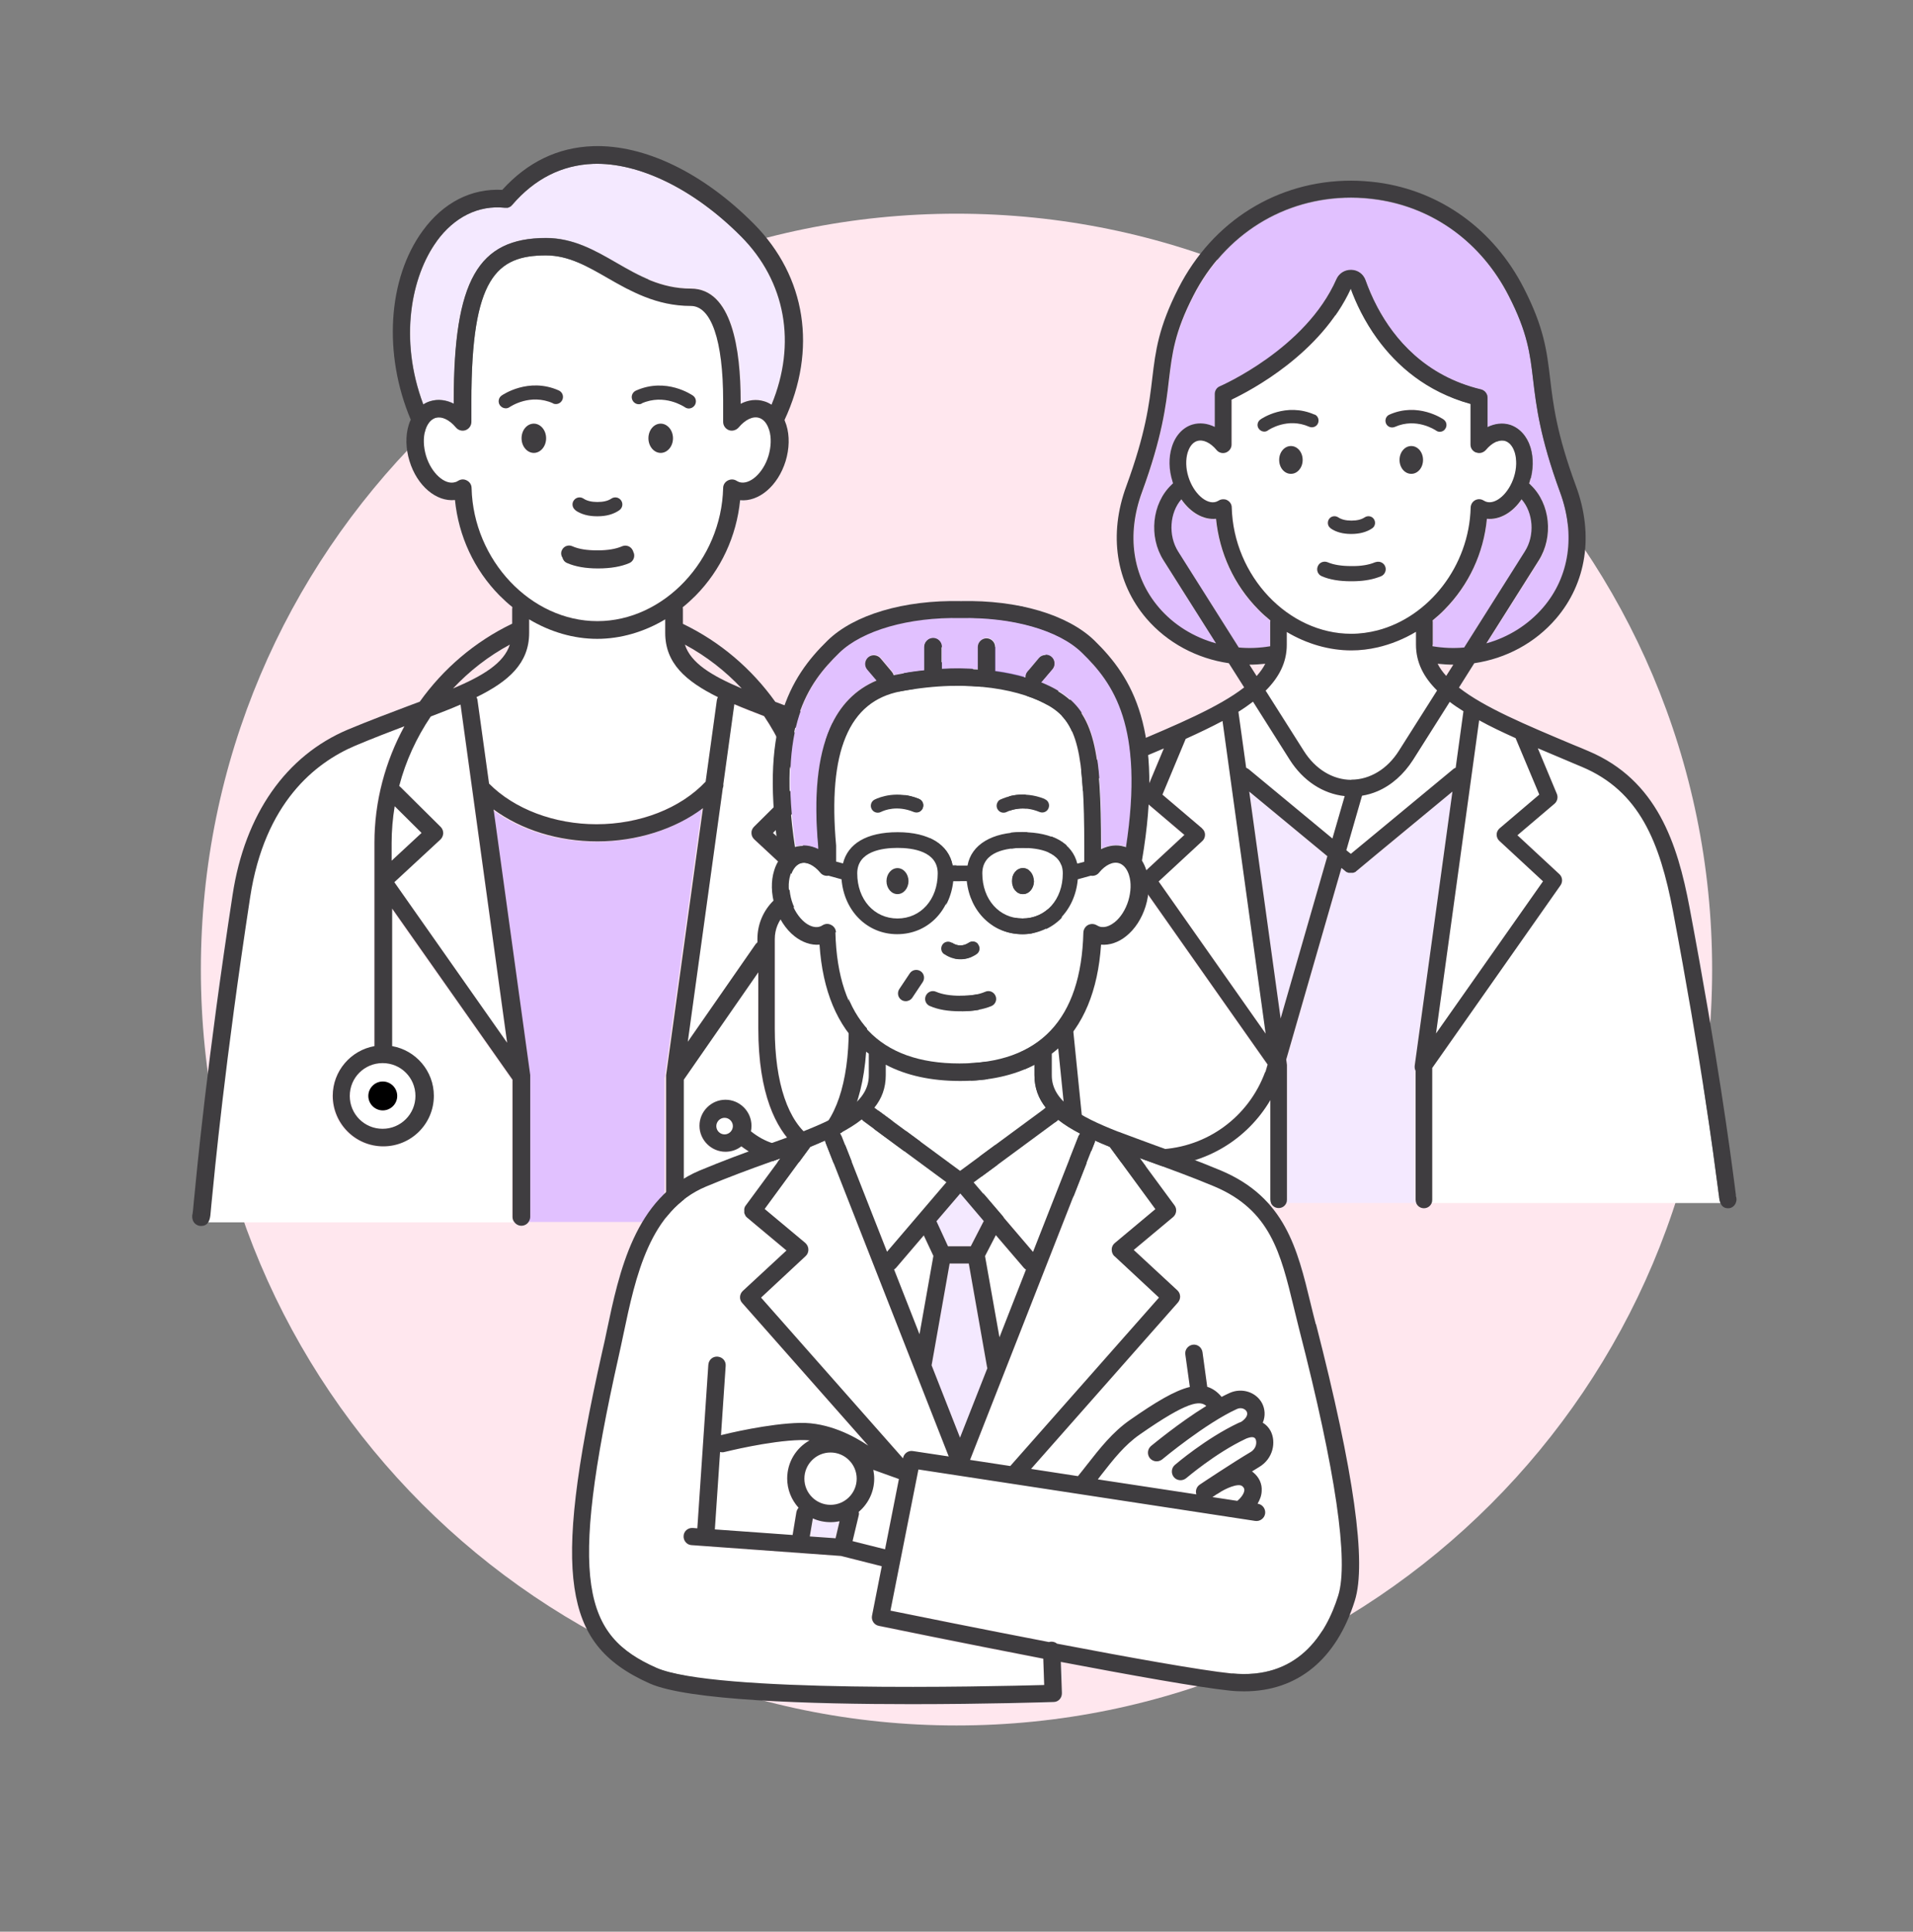 <svg width="106" height="107" viewBox="0 0 106 107" fill="none" xmlns="http://www.w3.org/2000/svg">
<rect x="0" y="0" width="106" height="107" fill="#808080" stroke="none"/>
<g clip-path="url(#clip0_229_708)">
<path d="M53 95.577C76.124 95.577 94.87 76.832 94.87 53.707C94.87 30.583 76.124 11.837 53 11.837C29.876 11.837 11.13 30.583 11.13 53.707C11.13 76.832 29.876 95.577 53 95.577Z" fill="#FFE7EE"/>
<path d="M76.34 46.067L80.52 42.607C80.52 42.607 80.61 42.547 80.66 42.527L81.09 39.397C80.82 39.227 80.56 39.057 80.33 38.877L78.3 42.087C77.79 42.897 77.1 43.497 76.33 43.827C76.05 43.947 75.76 44.027 75.47 44.077L74.6 47.097L74.85 47.297L76.34 46.067Z" fill="white"/>
<path d="M64.23 63.667C66.88 63.557 69.18 61.877 70.09 59.387L70.21 58.977L63.21 49.027C63.08 48.837 63.1 48.577 63.27 48.417L65.6 46.257L63.54 44.507C63.39 44.377 63.34 44.157 63.41 43.977L64.46 41.467C63.96 41.677 63.45 41.897 62.92 42.117C62.65 42.237 62.37 42.347 62.09 42.467C60.85 42.987 59.87 43.767 59.1 44.837C59.1 44.847 59.08 44.857 59.07 44.867C59.46 47.787 58.12 49.287 57.64 49.717L57.54 50.587C57.74 50.507 57.93 50.427 58.13 50.327C58.27 50.257 58.43 50.267 58.56 50.337C58.69 50.407 58.78 50.547 58.79 50.697L59.97 62.347C61.14 63.237 62.62 63.747 64.21 63.677L64.23 63.667Z" fill="white"/>
<path d="M51.12 38.337C52.49 38.207 53.64 39.737 54.4 40.757C54.43 40.797 54.46 40.847 54.49 40.887C54.7 40.917 54.86 40.827 54.94 40.707C55.08 40.497 55 40.187 54.72 39.877C54.55 39.687 54.31 39.457 54.06 39.217C53.88 39.087 53.72 38.937 53.58 38.777C53.06 38.317 52.54 37.877 52.28 37.697C51.73 37.317 51.19 37.407 50.91 37.677C50.7 37.867 50.64 38.127 50.73 38.397C50.86 38.367 50.99 38.337 51.13 38.327L51.12 38.337Z" fill="white"/>
<path d="M64.21 48.818L70.14 57.248L67.75 39.928C67.13 40.268 66.45 40.588 65.71 40.918L64.42 44.008L66.62 45.878C66.72 45.968 66.78 46.088 66.78 46.218C66.78 46.348 66.73 46.478 66.63 46.568L64.21 48.808V48.818Z" fill="white"/>
<path d="M76.34 42.777C76.79 42.507 77.2 42.097 77.52 41.587L79.63 38.257C78.89 37.517 78.46 36.697 78.46 35.717V35.007C77.79 35.407 77.07 35.697 76.34 35.867C75.86 35.977 75.37 36.037 74.88 36.037C73.65 36.037 72.41 35.677 71.3 35.017V35.727C71.3 36.707 70.88 37.527 70.13 38.267L72.24 41.597C72.89 42.617 73.85 43.207 74.88 43.207C75.39 43.207 75.89 43.067 76.34 42.787V42.777Z" fill="white"/>
<path d="M52.44 51.407C53.42 51.437 54.78 51.387 56.22 51.017L55.79 40.987C55.76 41.067 55.72 41.137 55.68 41.197C55.53 41.417 55.32 41.587 55.07 41.677C55.77 42.717 56.16 43.697 55.4 44.317C55.18 44.497 54.93 44.587 54.67 44.587C54.61 44.587 54.55 44.587 54.5 44.577C54.27 44.537 54.05 44.437 53.85 44.307C53.68 44.647 53.33 44.867 52.89 44.897C52.7 44.917 52.01 44.857 51.03 43.637L50.82 43.717C50.59 43.797 50.34 43.687 50.25 43.457C50.17 43.227 50.28 42.977 50.51 42.887L51.03 42.697C51.21 42.627 51.42 42.697 51.54 42.847C52.04 43.517 52.65 44.027 52.83 44.017C52.86 44.017 53.03 43.997 53.07 43.907C53.09 43.867 53.22 43.467 52.29 42.257C52.07 41.977 51.51 41.247 51.05 41.287C50.47 41.337 49.71 41.697 49.4 42.277C49.17 42.717 49.1 44.717 51.77 48.107C52.67 49.247 52.58 50.657 52.45 51.397L52.44 51.407Z" fill="white"/>
<path d="M70.39 60.928C69.12 63.088 66.84 64.488 64.27 64.598C64.16 64.598 64.06 64.598 63.95 64.598C62.55 64.598 61.24 64.208 60.12 63.538L60.42 66.488C60.42 66.538 60.42 66.588 60.41 66.638H70.44C70.41 66.578 70.4 66.508 70.4 66.438V60.928H70.39Z" fill="white"/>
<path d="M59.11 62.817C57.58 61.517 56.58 59.607 56.48 57.447L56.25 51.967C54.16 52.467 52.26 52.367 51.34 52.267L52.08 66.507C52.08 66.507 52.08 66.597 52.07 66.637H59.5C59.5 66.637 59.5 66.597 59.49 66.577L59.11 62.817Z" fill="white"/>
<path d="M74.51 44.098C73.3 43.978 72.21 43.258 71.46 42.078L69.43 38.868C69.18 39.058 68.91 39.248 68.62 39.428L69.05 42.528C69.1 42.548 69.15 42.568 69.19 42.608L73.83 46.448L74.51 44.098Z" fill="white"/>
<path d="M57.96 51.417C57.7 51.528 57.44 51.617 57.18 51.708L57.42 57.407C57.48 58.917 58.06 60.288 58.97 61.358L57.96 51.417Z" fill="white"/>
<path d="M52.77 36.977C52.77 36.977 52.78 36.977 52.79 36.987C52.79 36.987 52.79 36.987 52.79 36.977C52.76 36.678 52.78 36.388 52.83 36.097C52.44 35.837 52.01 35.778 51.68 35.928C51.43 36.047 51.26 36.278 51.18 36.597C51.75 36.498 52.35 36.678 52.78 36.977H52.77Z" fill="white"/>
<path d="M50.96 40.418C51.89 40.328 52.62 41.268 52.97 41.708C53.34 42.188 53.61 42.618 53.77 42.998C53.93 43.228 54.32 43.658 54.62 43.708C54.68 43.708 54.75 43.708 54.84 43.638C55.18 43.358 54.39 42.198 53.88 41.538C53.82 41.458 53.76 41.378 53.69 41.288C53.09 40.488 52.09 39.138 51.2 39.218C50.81 39.258 50.54 39.378 50.37 39.608C50.14 39.928 50.14 40.368 50.16 40.598C50.43 40.498 50.7 40.438 50.96 40.418Z" fill="white"/>
<path d="M57.06 49.057C57.38 48.777 58.57 47.547 58.21 44.927C58.15 44.527 58.1 44.177 58.06 43.887C57.75 41.877 57.77 41.797 58.89 39.577C59.04 39.287 59.21 38.947 59.4 38.567C59.77 37.817 59.68 37.277 59.49 37.127C59.38 37.047 59.21 37.107 59.05 37.207C58.84 38.437 57.91 39.457 56.68 39.747L57.08 49.047L57.06 49.057Z" fill="white"/>
<path d="M65.27 30.558L68.63 35.877C69.2 35.928 69.79 35.907 70.37 35.807C70.37 35.778 70.37 35.758 70.37 35.727V34.477C70.37 34.477 70.37 34.407 70.38 34.377C70.15 34.188 69.92 33.987 69.71 33.767C68.37 32.407 67.55 30.648 67.37 28.747C66.66 28.817 65.94 28.398 65.45 27.668C64.8 28.407 64.7 29.668 65.27 30.558Z" fill="#E1C1FF"/>
<path d="M67.39 35.657L64.48 31.058C63.65 29.747 63.84 27.918 64.91 26.887L65.01 26.788C65.01 26.788 64.99 26.727 64.98 26.698C64.78 26.038 64.77 25.358 64.94 24.788C65.14 24.157 65.55 23.707 66.08 23.538C66.48 23.418 66.91 23.468 67.32 23.668V21.848C67.32 21.657 67.43 21.497 67.6 21.418C67.65 21.398 72.36 19.348 74.06 15.488C74.2 15.168 74.51 14.967 74.86 14.967C74.87 14.967 74.88 14.967 74.89 14.967C75.24 14.977 75.55 15.207 75.67 15.537C75.82 15.977 76.04 16.488 76.33 17.038C77.26 18.788 78.98 20.837 82.07 21.587C82.28 21.637 82.43 21.828 82.43 22.038V23.677C82.84 23.477 83.27 23.427 83.67 23.547C84.2 23.707 84.62 24.168 84.81 24.797C84.99 25.378 84.98 26.047 84.77 26.707C84.77 26.738 84.75 26.767 84.74 26.797L84.84 26.898C85.91 27.927 86.1 29.758 85.27 31.067L82.37 35.657C83.58 35.318 84.68 34.638 85.51 33.678C86.98 31.968 87.32 29.637 86.45 27.277C85.34 24.247 85.12 22.488 84.96 21.067C84.78 19.598 84.65 18.438 83.61 16.407C82.1 13.457 79.45 11.527 76.34 11.068C75.86 10.998 75.37 10.957 74.87 10.957C71.13 10.957 67.87 12.998 66.13 16.407C65.09 18.438 64.95 19.598 64.78 21.067C64.61 22.488 64.4 24.247 63.29 27.277C62.42 29.637 62.76 31.968 64.23 33.678C65.07 34.648 66.18 35.328 67.4 35.667L67.39 35.657Z" fill="#E1C1FF"/>
<path d="M69.22 43.837L70.96 56.417L73.55 47.417L69.22 43.837Z" fill="#F4E9FF"/>
<path d="M53.89 36.878C53.99 38.008 54.99 38.838 56.12 38.728C57.25 38.628 58.08 37.628 57.97 36.498C57.92 35.948 57.66 35.458 57.24 35.108C56.87 34.798 56.41 34.638 55.93 34.638C55.87 34.638 55.8 34.638 55.74 34.638C55.19 34.688 54.7 34.948 54.35 35.368C54 35.788 53.84 36.318 53.89 36.868V36.878Z" fill="white"/>
<path d="M76.34 18.777C75.62 17.787 75.15 16.787 74.86 15.987C73.21 19.577 69.35 21.617 68.26 22.137V24.627C68.26 24.827 68.14 24.997 67.95 25.067C67.76 25.137 67.56 25.067 67.43 24.927C67.09 24.517 66.68 24.327 66.36 24.427C66.04 24.527 65.89 24.867 65.83 25.057C65.71 25.447 65.72 25.947 65.87 26.417C66.15 27.317 66.86 27.957 67.4 27.797C67.45 27.777 67.5 27.757 67.55 27.727C67.63 27.677 67.71 27.657 67.8 27.657C67.87 27.657 67.95 27.677 68.02 27.707C68.17 27.787 68.26 27.937 68.27 28.107C68.36 31.897 71.39 35.107 74.89 35.107C75.39 35.107 75.88 35.037 76.35 34.917C79.19 34.177 81.43 31.367 81.51 28.107C81.51 27.937 81.61 27.787 81.76 27.707C81.91 27.627 82.09 27.637 82.23 27.727C82.28 27.757 82.33 27.777 82.38 27.797C82.92 27.957 83.63 27.317 83.91 26.417C84.06 25.947 84.07 25.447 83.95 25.057C83.89 24.867 83.74 24.517 83.42 24.427C83.1 24.327 82.69 24.517 82.35 24.927C82.23 25.077 82.02 25.137 81.83 25.067C81.65 24.997 81.52 24.827 81.52 24.627V22.377C79.06 21.697 77.43 20.247 76.36 18.777H76.34ZM73.63 28.747C73.74 28.577 73.97 28.537 74.14 28.647C74.32 28.767 74.56 28.827 74.86 28.827C74.87 28.827 74.88 28.827 74.89 28.827C75.19 28.827 75.43 28.767 75.61 28.647C75.78 28.537 76.01 28.577 76.12 28.747C76.23 28.917 76.19 29.147 76.02 29.257C75.71 29.467 75.32 29.567 74.87 29.567C74.87 29.567 74.86 29.567 74.85 29.567C74.41 29.567 74.03 29.467 73.72 29.257C73.55 29.147 73.51 28.917 73.62 28.747H73.63ZM71.53 26.247C71.17 26.247 70.88 25.907 70.88 25.477C70.88 25.047 71.17 24.707 71.53 24.707C71.89 24.707 72.18 25.047 72.18 25.477C72.18 25.907 71.89 26.247 71.53 26.247ZM72.54 23.647C71.34 23.117 70.31 23.817 70.26 23.847C70.2 23.887 70.12 23.917 70.05 23.917C69.93 23.917 69.82 23.857 69.75 23.757C69.63 23.587 69.67 23.357 69.84 23.247C69.9 23.207 71.26 22.277 72.84 22.977C73.03 23.057 73.11 23.277 73.03 23.467C72.95 23.657 72.73 23.737 72.54 23.657V23.647ZM76.53 31.917C76.47 31.947 76.41 31.967 76.34 31.987C75.94 32.127 75.46 32.197 74.91 32.197H74.85C74.21 32.197 73.67 32.097 73.24 31.917C73.03 31.827 72.93 31.577 73.02 31.367C73.11 31.157 73.36 31.057 73.57 31.147C73.9 31.287 74.34 31.367 74.88 31.357C75.42 31.357 75.86 31.287 76.19 31.147C76.24 31.127 76.29 31.117 76.34 31.117C76.51 31.117 76.67 31.207 76.74 31.367C76.83 31.577 76.74 31.827 76.52 31.917H76.53ZM78.2 26.247C77.84 26.247 77.55 25.907 77.55 25.477C77.55 25.047 77.84 24.707 78.2 24.707C78.56 24.707 78.85 25.047 78.85 25.477C78.85 25.907 78.56 26.247 78.2 26.247ZM80.08 23.747C80.01 23.847 79.89 23.907 79.78 23.907C79.71 23.907 79.63 23.887 79.57 23.837C79.52 23.807 78.49 23.107 77.29 23.637C77.1 23.717 76.88 23.637 76.8 23.447C76.72 23.257 76.8 23.037 76.99 22.957C78.58 22.257 79.94 23.187 79.99 23.227C80.16 23.347 80.2 23.577 80.08 23.747Z" fill="white"/>
<path d="M85.29 44.018L83.98 40.898C83.25 40.568 82.58 40.248 81.96 39.908L79.57 57.258L85.5 48.828L83.08 46.588C82.98 46.498 82.93 46.368 82.93 46.238C82.93 46.108 82.99 45.978 83.09 45.898L85.29 44.028V44.018Z" fill="white"/>
<path d="M79.39 35.807C79.98 35.907 80.56 35.928 81.14 35.877L84.5 30.558C85.06 29.668 84.97 28.407 84.32 27.668C83.82 28.398 83.1 28.817 82.4 28.747C82.21 30.648 81.4 32.407 80.06 33.767C79.85 33.987 79.62 34.188 79.39 34.377C79.39 34.407 79.4 34.447 79.4 34.477V35.727C79.4 35.727 79.4 35.788 79.4 35.818L79.39 35.807Z" fill="#E1C1FF"/>
<path d="M95.26 66.308C95.24 66.178 95.22 65.978 95.18 65.718C94.93 63.818 94.27 58.758 92.7 50.448C91.98 46.628 90.85 43.808 87.65 42.458C87.37 42.338 87.09 42.218 86.82 42.108C86.27 41.878 85.73 41.648 85.21 41.428L86.27 43.968C86.35 44.158 86.3 44.368 86.14 44.498L84.08 46.248L86.41 48.408C86.58 48.568 86.61 48.828 86.47 49.018L79.36 59.138V66.438C79.36 66.508 79.34 66.578 79.32 66.638H95.33C95.28 66.528 95.26 66.398 95.25 66.308H95.26Z" fill="white"/>
<path d="M78.45 59.307C78.4 59.217 78.38 59.127 78.4 59.017L80.49 43.837L76.34 47.267L75.15 48.257C75.15 48.257 75.13 48.267 75.13 48.277C75.11 48.287 75.09 48.297 75.07 48.307C75.07 48.307 75.05 48.307 75.04 48.317C75.02 48.317 75 48.337 74.98 48.337C74.98 48.337 74.96 48.337 74.95 48.337C74.92 48.337 74.89 48.337 74.86 48.337C74.83 48.337 74.8 48.337 74.77 48.337C74.77 48.337 74.75 48.337 74.74 48.337C74.72 48.337 74.7 48.327 74.68 48.317C74.68 48.317 74.66 48.317 74.65 48.307C74.63 48.307 74.61 48.287 74.59 48.277C74.59 48.277 74.57 48.267 74.57 48.257L74.34 48.067L71.28 58.677L71.32 58.977C71.32 58.977 71.32 58.987 71.32 58.997V59.017C71.32 59.017 71.32 59.017 71.32 59.027C71.32 59.047 71.32 59.057 71.32 59.077V66.437C71.32 66.507 71.3 66.577 71.28 66.637H78.49C78.46 66.577 78.45 66.507 78.45 66.437V59.297V59.307Z" fill="#F4E9FF"/>
<path d="M55.93 37.847C56.571 37.847 57.09 37.328 57.09 36.687C57.09 36.047 56.571 35.527 55.93 35.527C55.289 35.527 54.77 36.047 54.77 36.687C54.77 37.328 55.289 37.847 55.93 37.847Z" fill="#A181DE"/>
<path d="M76.34 31.117C76.34 31.117 76.24 31.127 76.19 31.147C75.86 31.287 75.41 31.367 74.88 31.357C74.34 31.357 73.9 31.287 73.57 31.147C73.36 31.057 73.11 31.147 73.02 31.367C72.93 31.577 73.02 31.827 73.24 31.917C73.67 32.107 74.22 32.197 74.85 32.197H74.91C75.46 32.197 75.94 32.127 76.34 31.987C76.4 31.967 76.47 31.937 76.53 31.917C76.74 31.827 76.84 31.577 76.75 31.367C76.68 31.207 76.52 31.107 76.35 31.117H76.34Z" fill="#3F3D40"/>
<path d="M72.84 22.967C71.25 22.267 69.89 23.197 69.84 23.237C69.67 23.357 69.63 23.587 69.75 23.747C69.82 23.847 69.94 23.907 70.05 23.907C70.12 23.907 70.2 23.887 70.26 23.837C70.3 23.807 71.34 23.107 72.54 23.637C72.73 23.717 72.95 23.637 73.03 23.447C73.11 23.257 73.03 23.037 72.84 22.957V22.967Z" fill="#3F3D40"/>
<path d="M79.99 23.237C79.93 23.197 78.57 22.267 76.99 22.967C76.8 23.047 76.72 23.267 76.8 23.457C76.88 23.647 77.1 23.727 77.29 23.647C78.48 23.117 79.52 23.817 79.57 23.847C79.63 23.897 79.71 23.917 79.78 23.917C79.9 23.917 80.01 23.867 80.08 23.757C80.2 23.587 80.16 23.357 79.99 23.237Z" fill="#3F3D40"/>
<path d="M73.73 29.267C74.03 29.477 74.42 29.577 74.86 29.577C74.86 29.577 74.87 29.577 74.88 29.577C75.33 29.577 75.72 29.477 76.03 29.267C76.2 29.157 76.24 28.927 76.13 28.757C76.02 28.587 75.79 28.547 75.62 28.657C75.44 28.777 75.2 28.837 74.9 28.837C74.89 28.837 74.88 28.837 74.87 28.837C74.57 28.837 74.33 28.777 74.15 28.657C73.98 28.547 73.75 28.587 73.64 28.757C73.53 28.927 73.57 29.157 73.74 29.267H73.73Z" fill="#3F3D40"/>
<path d="M78.2 24.707C77.84 24.707 77.55 25.047 77.55 25.477C77.55 25.907 77.84 26.247 78.2 26.247C78.56 26.247 78.85 25.907 78.85 25.477C78.85 25.047 78.56 24.707 78.2 24.707Z" fill="#3F3D40"/>
<path d="M71.53 24.707C71.17 24.707 70.88 25.047 70.88 25.477C70.88 25.907 71.17 26.247 71.53 26.247C71.89 26.247 72.18 25.907 72.18 25.477C72.18 25.047 71.89 24.707 71.53 24.707Z" fill="#3F3D40"/>
<path d="M96.19 66.227C96.17 66.097 96.14 65.857 96.11 65.597C95.86 63.687 95.19 58.607 93.62 50.277C92.95 46.717 91.81 43.207 88.02 41.607C87.74 41.487 87.46 41.367 87.18 41.257C84.54 40.147 82.24 39.187 80.84 38.087L81.69 36.737C83.45 36.477 85.06 35.617 86.22 34.267C87.91 32.297 88.32 29.627 87.33 26.937C86.25 24.017 86.06 22.387 85.89 20.947C85.71 19.447 85.56 18.157 84.44 15.967C82.77 12.697 79.81 10.577 76.34 10.107C75.86 10.047 75.37 10.007 74.87 10.007C70.78 10.007 67.2 12.237 65.3 15.957C64.19 18.137 64.03 19.437 63.85 20.937C63.68 22.377 63.48 24.007 62.41 26.927C61.42 29.607 61.83 32.277 63.52 34.257C64.69 35.617 66.32 36.477 68.09 36.737L68.94 38.077C67.54 39.167 65.23 40.137 62.6 41.247C62.32 41.367 62.05 41.477 61.76 41.597C60.63 42.067 59.7 42.727 58.92 43.607C58.67 41.977 58.7 41.927 59.69 39.977C59.84 39.677 60.01 39.347 60.2 38.957C60.8 37.757 60.55 36.827 60.04 36.427C59.81 36.247 59.46 36.147 59.07 36.247C58.96 35.467 58.57 34.767 57.96 34.257C57.31 33.717 56.49 33.467 55.65 33.547C54.81 33.627 54.05 34.027 53.51 34.677C53.36 34.857 53.23 35.047 53.13 35.247C52.53 34.927 51.87 34.867 51.32 35.127C50.64 35.437 50.25 36.137 50.26 37.037C50.26 37.057 50.26 37.067 50.26 37.087C49.8 37.547 49.68 38.197 49.93 38.807C49.83 38.887 49.74 38.987 49.67 39.097C49.11 39.867 49.33 40.907 49.34 40.957C49.34 40.987 49.36 41.017 49.37 41.047C49.07 41.267 48.81 41.547 48.63 41.877C48.19 42.687 48.22 45.037 51.09 48.677C51.81 49.597 51.68 50.807 51.57 51.357C51.19 51.317 50.97 51.277 50.96 51.277C50.82 51.247 50.68 51.287 50.57 51.387C50.46 51.477 50.41 51.617 50.41 51.757L51.18 66.557C51.18 66.557 51.18 66.617 51.19 66.637C51.24 66.847 51.44 67.007 51.66 66.997C51.87 66.987 52.04 66.837 52.08 66.637C52.09 66.597 52.1 66.547 52.09 66.507L51.35 52.267C52.27 52.367 54.17 52.477 56.26 51.967L56.49 57.447C56.58 59.607 57.59 61.517 59.12 62.817L59.5 66.577C59.5 66.577 59.5 66.617 59.51 66.637C59.56 66.847 59.74 66.997 59.96 66.997C59.98 66.997 59.99 66.997 60.01 66.997C60.21 66.977 60.37 66.827 60.41 66.647C60.42 66.597 60.43 66.547 60.42 66.497L60.12 63.547C61.25 64.227 62.56 64.607 63.95 64.607C64.06 64.607 64.16 64.607 64.27 64.607C66.84 64.497 69.12 63.097 70.39 60.937V66.447C70.39 66.517 70.41 66.587 70.43 66.647C70.5 66.807 70.66 66.917 70.85 66.917C71.04 66.917 71.2 66.807 71.27 66.647C71.3 66.587 71.31 66.517 71.31 66.447V59.087C71.31 59.087 71.31 59.057 71.31 59.037C71.31 59.037 71.31 59.037 71.31 59.027V59.007V58.987L71.27 58.687L74.33 48.077L74.56 48.267C74.56 48.267 74.58 48.277 74.58 48.287C74.6 48.297 74.62 48.307 74.64 48.317C74.64 48.317 74.66 48.317 74.67 48.327C74.69 48.327 74.71 48.347 74.73 48.347C74.73 48.347 74.75 48.347 74.76 48.347C74.79 48.347 74.82 48.347 74.85 48.347C74.88 48.347 74.91 48.347 74.94 48.347C74.94 48.347 74.96 48.347 74.97 48.347C74.99 48.347 75.01 48.337 75.03 48.327C75.03 48.327 75.05 48.327 75.06 48.317C75.08 48.317 75.1 48.297 75.12 48.287C75.12 48.287 75.14 48.277 75.14 48.267L76.33 47.277L80.48 43.847L78.39 59.027C78.38 59.127 78.39 59.227 78.44 59.317V66.457C78.44 66.527 78.46 66.597 78.48 66.657C78.55 66.817 78.71 66.927 78.9 66.927C79.09 66.927 79.25 66.817 79.32 66.657C79.35 66.597 79.36 66.527 79.36 66.457V59.157L86.47 49.037C86.6 48.847 86.58 48.587 86.41 48.427L84.08 46.267L86.14 44.517C86.29 44.387 86.34 44.167 86.27 43.987L85.21 41.447C85.73 41.667 86.27 41.897 86.82 42.127C87.09 42.247 87.37 42.357 87.65 42.477C90.84 43.817 91.97 46.637 92.7 50.467C94.27 58.777 94.93 63.837 95.18 65.737C95.21 65.997 95.24 66.197 95.26 66.327C95.27 66.417 95.29 66.537 95.34 66.657C95.4 66.797 95.52 66.927 95.74 66.927C95.75 66.927 95.76 66.927 95.78 66.927C95.93 66.927 96.09 66.827 96.17 66.657C96.2 66.597 96.22 66.517 96.22 66.437C96.22 66.367 96.21 66.307 96.18 66.247L96.19 66.227ZM74.88 43.197C73.85 43.197 72.88 42.607 72.24 41.587L70.13 38.257C70.87 37.517 71.3 36.697 71.3 35.717V35.007C72.41 35.667 73.65 36.027 74.88 36.027C75.37 36.027 75.86 35.967 76.34 35.857C77.07 35.687 77.79 35.397 78.46 34.997V35.707C78.46 36.687 78.88 37.507 79.63 38.247L77.52 41.577C77.2 42.087 76.79 42.497 76.34 42.767C75.89 43.037 75.4 43.187 74.88 43.187V43.197ZM81.81 25.067C82 25.137 82.2 25.067 82.33 24.927C82.67 24.517 83.08 24.327 83.4 24.427C83.72 24.527 83.87 24.867 83.93 25.057C84.05 25.447 84.04 25.947 83.89 26.417C83.61 27.317 82.9 27.957 82.36 27.797C82.31 27.777 82.26 27.757 82.21 27.727C82.07 27.637 81.89 27.627 81.74 27.707C81.59 27.787 81.5 27.937 81.49 28.107C81.41 31.357 79.17 34.177 76.33 34.917C75.86 35.037 75.37 35.107 74.87 35.107C71.38 35.107 68.35 31.907 68.25 28.107C68.25 27.937 68.15 27.787 68 27.707C67.93 27.667 67.86 27.657 67.78 27.657C67.69 27.657 67.61 27.677 67.53 27.727C67.48 27.757 67.43 27.777 67.38 27.797C66.84 27.967 66.13 27.317 65.85 26.417C65.7 25.947 65.69 25.447 65.81 25.057C65.87 24.867 66.02 24.517 66.34 24.427C66.66 24.327 67.07 24.517 67.41 24.927C67.53 25.077 67.74 25.137 67.93 25.067C68.11 24.997 68.24 24.827 68.24 24.627V22.137C69.33 21.617 73.19 19.587 74.84 15.987C75.13 16.787 75.6 17.787 76.32 18.777C77.39 20.247 79.02 21.697 81.48 22.377V24.627C81.48 24.827 81.6 24.997 81.79 25.067H81.81ZM79.39 35.717V34.467C79.39 34.467 79.39 34.397 79.38 34.367C79.61 34.177 79.84 33.977 80.05 33.757C81.39 32.397 82.21 30.637 82.39 28.737C83.1 28.807 83.82 28.387 84.31 27.657C84.96 28.397 85.06 29.657 84.49 30.547L81.13 35.867C80.56 35.917 79.97 35.897 79.38 35.797C79.38 35.767 79.38 35.737 79.38 35.707L79.39 35.717ZM67.38 28.737C67.57 30.637 68.38 32.397 69.72 33.757C69.93 33.977 70.16 34.177 70.39 34.367C70.39 34.397 70.38 34.437 70.38 34.467V35.717C70.38 35.717 70.38 35.767 70.38 35.797C69.79 35.897 69.21 35.917 68.64 35.867L65.28 30.547C64.72 29.657 64.81 28.397 65.46 27.657C65.96 28.387 66.68 28.807 67.38 28.737ZM70.11 36.767C69.99 36.997 69.83 37.227 69.63 37.447L69.23 36.817C69.52 36.817 69.81 36.797 70.11 36.767ZM80.14 37.447C79.94 37.227 79.78 37.007 79.66 36.767C79.95 36.797 80.24 36.817 80.53 36.817L80.13 37.447H80.14ZM64.22 33.657C62.75 31.947 62.41 29.617 63.28 27.257C64.39 24.227 64.61 22.467 64.77 21.047C64.95 19.577 65.08 18.417 66.12 16.387C67.86 12.977 71.13 10.937 74.86 10.937C75.36 10.937 75.85 10.977 76.33 11.047C79.44 11.507 82.09 13.427 83.6 16.387C84.64 18.417 84.78 19.577 84.95 21.047C85.12 22.467 85.33 24.227 86.44 27.257C87.31 29.617 86.97 31.947 85.5 33.657C84.67 34.617 83.58 35.297 82.36 35.637L85.26 31.047C86.09 29.737 85.9 27.907 84.83 26.877L84.73 26.777C84.73 26.777 84.75 26.717 84.76 26.687C84.96 26.027 84.97 25.347 84.8 24.777C84.6 24.147 84.19 23.697 83.66 23.527C83.26 23.407 82.83 23.457 82.42 23.657V22.017C82.42 21.807 82.27 21.617 82.06 21.567C78.97 20.827 77.25 18.767 76.32 17.017C76.03 16.477 75.82 15.957 75.66 15.517C75.54 15.177 75.24 14.957 74.88 14.947C74.87 14.947 74.86 14.947 74.85 14.947C74.5 14.947 74.19 15.147 74.05 15.467C72.35 19.327 67.64 21.377 67.59 21.397C67.42 21.467 67.31 21.637 67.31 21.827V23.647C66.9 23.447 66.47 23.397 66.07 23.517C65.54 23.677 65.12 24.137 64.93 24.767C64.75 25.347 64.76 26.017 64.97 26.677C64.97 26.707 64.99 26.737 65 26.767L64.9 26.867C63.83 27.897 63.64 29.727 64.47 31.037L67.38 35.637C66.15 35.297 65.04 34.617 64.21 33.647L64.22 33.657ZM69.43 38.867L71.46 42.077C72.2 43.247 73.3 43.967 74.51 44.097L73.83 46.447L69.19 42.607C69.19 42.607 69.1 42.547 69.05 42.527L68.62 39.427C68.91 39.247 69.18 39.057 69.43 38.867ZM66.61 45.887L64.41 44.017L65.7 40.927C66.43 40.597 67.12 40.267 67.74 39.937L70.13 57.257L64.2 48.827L66.62 46.587C66.72 46.497 66.77 46.367 66.77 46.237C66.77 46.107 66.71 45.977 66.61 45.897V45.887ZM59.04 37.207C59.2 37.097 59.37 37.037 59.48 37.127C59.67 37.277 59.77 37.817 59.39 38.567C59.2 38.957 59.03 39.287 58.88 39.577C57.76 41.797 57.75 41.877 58.05 43.887C58.1 44.187 58.15 44.527 58.2 44.927C58.56 47.547 57.37 48.777 57.05 49.057L56.65 39.757C57.89 39.457 58.81 38.447 59.02 37.217L59.04 37.207ZM54.35 35.377C54.7 34.957 55.19 34.697 55.74 34.647C55.8 34.647 55.87 34.647 55.93 34.647C56.41 34.647 56.86 34.807 57.24 35.117C57.66 35.467 57.92 35.957 57.97 36.507C58.07 37.637 57.24 38.637 56.12 38.737C54.99 38.837 53.99 38.007 53.89 36.887C53.84 36.337 54 35.807 54.35 35.387V35.377ZM51.68 35.927C52.02 35.777 52.44 35.837 52.83 36.097C52.78 36.387 52.76 36.677 52.79 36.977C52.79 36.977 52.79 36.977 52.79 36.987C52.79 36.987 52.78 36.987 52.77 36.977C52.34 36.677 51.74 36.497 51.17 36.597C51.25 36.277 51.42 36.037 51.67 35.927H51.68ZM50.9 37.687C51.19 37.417 51.72 37.327 52.27 37.707C52.53 37.887 53.05 38.317 53.57 38.787C53.72 38.947 53.88 39.097 54.05 39.227C54.31 39.467 54.54 39.697 54.71 39.887C54.99 40.197 55.08 40.507 54.93 40.717C54.85 40.837 54.68 40.927 54.48 40.897C54.45 40.857 54.42 40.817 54.39 40.767C53.63 39.757 52.49 38.217 51.11 38.347C50.97 38.357 50.83 38.387 50.71 38.417C50.63 38.147 50.69 37.887 50.89 37.697L50.9 37.687ZM50.37 39.617C50.54 39.387 50.81 39.257 51.2 39.227C52.08 39.147 53.09 40.487 53.69 41.297C53.76 41.387 53.82 41.467 53.88 41.547C54.38 42.207 55.18 43.367 54.84 43.647C54.75 43.717 54.68 43.727 54.62 43.717C54.32 43.677 53.93 43.237 53.77 43.007C53.61 42.627 53.34 42.197 52.97 41.717C52.62 41.267 51.89 40.337 50.96 40.427C50.71 40.447 50.44 40.507 50.16 40.607C50.14 40.377 50.14 39.927 50.37 39.617ZM52.44 51.407C52.57 50.667 52.66 49.257 51.76 48.117C49.09 44.727 49.15 42.717 49.39 42.287C49.7 41.707 50.46 41.357 51.04 41.297C51.49 41.257 52.06 41.977 52.28 42.267C53.22 43.467 53.08 43.877 53.06 43.917C53.02 44.007 52.85 44.027 52.82 44.027C52.64 44.027 52.03 43.527 51.53 42.857C51.41 42.697 51.21 42.637 51.02 42.707L50.5 42.897C50.27 42.977 50.15 43.237 50.24 43.467C50.32 43.697 50.58 43.817 50.81 43.727L51.02 43.647C52 44.867 52.69 44.917 52.88 44.907C53.31 44.877 53.67 44.657 53.84 44.317C54.03 44.447 54.25 44.557 54.49 44.587C54.55 44.587 54.61 44.597 54.66 44.597C54.92 44.597 55.18 44.507 55.39 44.327C56.15 43.707 55.76 42.727 55.06 41.687C55.3 41.597 55.52 41.427 55.67 41.207C55.71 41.137 55.75 41.067 55.78 40.997L56.21 51.027C54.78 51.397 53.42 51.447 52.43 51.417L52.44 51.407ZM57.42 57.407L57.18 51.707C57.44 51.627 57.7 51.527 57.96 51.417L58.97 61.357C58.06 60.287 57.48 58.917 57.42 57.407ZM70.1 59.387C69.18 61.877 66.88 63.557 64.24 63.667C62.65 63.737 61.18 63.227 60 62.337L58.82 50.687C58.81 50.537 58.72 50.407 58.59 50.327C58.46 50.257 58.3 50.247 58.16 50.317C57.96 50.407 57.77 50.497 57.57 50.577L57.67 49.707C58.15 49.277 59.49 47.777 59.1 44.857C59.1 44.847 59.12 44.837 59.13 44.827C59.9 43.757 60.88 42.987 62.12 42.457C62.4 42.337 62.68 42.217 62.95 42.107C63.48 41.887 63.99 41.667 64.49 41.457L63.44 43.967C63.36 44.157 63.41 44.367 63.57 44.497L65.63 46.247L63.3 48.407C63.13 48.567 63.1 48.827 63.24 49.017L70.24 58.967L70.12 59.377L70.1 59.387ZM70.96 56.417L69.22 43.847L73.55 47.427L70.96 56.417ZM80.52 42.607L76.34 46.067L74.85 47.297L74.6 47.097L75.47 44.077C75.77 44.027 76.05 43.947 76.33 43.827C77.1 43.497 77.78 42.897 78.3 42.087L80.33 38.877C80.56 39.057 80.82 39.227 81.09 39.397L80.66 42.527C80.61 42.547 80.56 42.567 80.52 42.607ZM85.29 44.017L83.09 45.887C82.99 45.977 82.93 46.097 82.93 46.227C82.93 46.357 82.98 46.487 83.08 46.577L85.5 48.817L79.57 57.247L81.96 39.897C82.57 40.237 83.25 40.557 83.98 40.887L85.29 44.007V44.017Z" fill="#3F3D40"/>
<path d="M21.7 47.677L23.36 46.137L21.87 44.657C21.76 45.327 21.7 46.007 21.7 46.697V47.677Z" fill="white"/>
<path d="M27.1 43.407C27.1 43.407 27.1 43.407 27.11 43.407C28.5 44.807 30.72 45.647 33.05 45.647C35.38 45.647 37.72 44.767 39.1 43.287L39.72 38.787C39.72 38.727 39.75 38.667 39.78 38.607C37.98 37.727 36.86 36.717 36.86 35.047V34.297C35.69 34.997 34.39 35.377 33.09 35.377C31.79 35.377 30.49 34.997 29.32 34.297V35.047C29.32 36.717 28.2 37.717 26.4 38.607C26.43 38.657 26.45 38.717 26.46 38.787L27.1 43.407Z" fill="white"/>
<path d="M22.19 43.597L24.41 45.797C24.5 45.887 24.56 46.017 24.55 46.147C24.55 46.277 24.49 46.407 24.39 46.497L21.84 48.857L28.08 57.737L25.5 39.017C24.99 39.237 24.44 39.447 23.85 39.677C23.06 40.847 22.46 42.147 22.1 43.527C22.13 43.547 22.16 43.567 22.18 43.597H22.19Z" fill="white"/>
<path d="M19.39 60.707C19.39 61.707 20.2 62.527 21.21 62.527C22.22 62.527 23.03 61.717 23.03 60.707C23.03 59.697 22.22 58.887 21.21 58.887C20.2 58.887 19.39 59.697 19.39 60.707ZM21.21 59.907C21.65 59.907 22.01 60.267 22.01 60.707C22.01 61.147 21.65 61.507 21.21 61.507C20.77 61.507 20.41 61.147 20.41 60.707C20.41 60.267 20.77 59.907 21.21 59.907Z" fill="white"/>
<path d="M40.15 61.917C39.89 61.917 39.69 62.127 39.69 62.377C39.69 62.627 39.9 62.837 40.15 62.837C40.4 62.837 40.61 62.627 40.61 62.377C40.61 62.127 40.4 61.917 40.15 61.917Z" fill="white"/>
<path d="M28.36 59.827L21.69 50.347V57.967C23 58.197 24 59.347 24 60.717C24 62.257 22.75 63.517 21.2 63.517C19.65 63.517 18.4 62.267 18.4 60.717C18.4 59.347 19.4 58.197 20.71 57.967V46.697C20.71 44.397 21.3 42.187 22.37 40.247C21.49 40.577 20.59 40.927 19.64 41.327C17.43 42.257 14.62 44.467 13.82 49.727C12.42 58.897 11.85 64.817 11.67 66.767C11.65 67.007 11.63 67.187 11.62 67.307C11.62 67.397 11.59 67.567 11.51 67.707H28.44C28.39 67.627 28.36 67.537 28.36 67.447V59.847V59.827Z" fill="white"/>
<path d="M36.85 59.677C36.85 59.677 36.85 59.637 36.85 59.627C36.85 59.627 36.85 59.627 36.85 59.617V59.597C36.85 59.597 36.85 59.587 36.85 59.577L38.89 44.787C37.34 45.957 35.25 46.627 33.04 46.627C30.83 46.627 28.83 45.987 27.29 44.857L29.32 59.567C29.32 59.567 29.32 59.577 29.32 59.587V59.607C29.32 59.607 29.32 59.607 29.32 59.617C29.32 59.637 29.32 59.657 29.32 59.667V67.427C29.32 67.527 29.29 67.617 29.24 67.687H36.9C36.85 67.607 36.82 67.517 36.82 67.427V59.667L36.85 59.677Z" fill="#E1C1FF"/>
<path d="M54.52 66.757C54.33 64.807 53.77 58.887 52.37 49.717C51.57 44.467 48.76 42.257 46.55 41.317C45.6 40.917 44.69 40.567 43.82 40.237C44.88 42.187 45.48 44.397 45.48 46.687V49.067C46.1 49.157 46.67 49.437 47.12 49.887C47.69 50.447 48.01 51.207 48.01 52.007V56.967C48.01 60.667 47 62.517 46.03 63.447C46.8 63.557 47.64 63.297 48.42 62.677C48.4 62.577 48.39 62.477 48.39 62.367C48.39 61.577 49.04 60.927 49.83 60.927C50.62 60.927 51.27 61.577 51.27 62.367C51.27 63.157 50.62 63.807 49.83 63.807C49.5 63.807 49.19 63.697 48.95 63.507C48.13 64.127 47.23 64.447 46.37 64.447C45.9 64.447 45.43 64.347 45 64.157C44.56 64.357 44.1 64.447 43.63 64.447C42.76 64.447 41.87 64.127 41.05 63.507C40.81 63.697 40.5 63.807 40.17 63.807C39.38 63.807 38.73 63.157 38.73 62.367C38.73 61.577 39.38 60.927 40.17 60.927C40.96 60.927 41.61 61.577 41.61 62.367C41.61 62.477 41.6 62.577 41.58 62.677C42.36 63.297 43.2 63.557 43.97 63.447C42.99 62.517 41.99 60.657 41.99 56.967V53.867L37.86 59.817V67.427C37.86 67.527 37.83 67.617 37.78 67.687H54.71C54.63 67.547 54.61 67.377 54.6 67.287C54.59 67.167 54.57 66.987 54.55 66.747L54.52 66.757Z" fill="white"/>
<path d="M40.04 43.677L38.1 57.727L41.86 52.317C41.86 52.317 41.92 52.247 41.96 52.217V52.027C41.96 51.217 42.28 50.467 42.85 49.907C43.3 49.457 43.88 49.177 44.49 49.087V49.027L41.79 46.517C41.69 46.427 41.64 46.297 41.63 46.167C41.63 46.037 41.68 45.907 41.77 45.817L43.99 43.617C43.99 43.617 44.04 43.567 44.07 43.547C43.71 42.167 43.11 40.867 42.32 39.697C41.74 39.477 41.18 39.257 40.67 39.037L40.06 43.467C40.06 43.537 40.06 43.617 40.03 43.687L40.04 43.677Z" fill="white"/>
<path d="M44.49 47.677V46.697C44.49 46.007 44.43 45.327 44.32 44.657L42.83 46.137L44.49 47.677Z" fill="white"/>
<path d="M44.98 50.017C44.44 50.017 43.93 50.207 43.54 50.587C43.15 50.967 42.94 51.477 42.94 52.017V56.977C42.94 59.987 43.68 62.157 44.99 63.047C46.3 62.157 47.04 59.987 47.04 56.977V52.017C47.04 51.477 46.83 50.967 46.44 50.587C46.05 50.207 45.54 50.007 45 50.017H44.98Z" fill="white"/>
<path d="M33.1 34.407C36.78 34.407 39.97 31.038 40.07 27.038C40.07 26.858 40.17 26.698 40.33 26.617C40.49 26.538 40.68 26.547 40.82 26.637C40.87 26.668 40.92 26.698 40.97 26.707C41.54 26.878 42.29 26.207 42.58 25.258C42.73 24.758 42.75 24.238 42.62 23.817C42.56 23.617 42.4 23.258 42.06 23.148C41.72 23.047 41.29 23.247 40.93 23.677C40.8 23.837 40.58 23.898 40.39 23.828C40.2 23.758 40.07 23.578 40.07 23.367V22.188C40.07 18.858 39.42 16.948 38.28 16.948C36.37 16.948 34.93 16.117 33.67 15.398C32.55 14.758 31.5 14.148 30.25 14.148C27.51 14.148 26.12 15.387 26.12 22.188V23.367C26.12 23.578 25.99 23.758 25.8 23.828C25.61 23.898 25.39 23.828 25.26 23.677C24.9 23.247 24.47 23.038 24.13 23.148C23.79 23.247 23.64 23.608 23.57 23.817C23.44 24.227 23.46 24.758 23.61 25.258C23.9 26.207 24.65 26.878 25.22 26.707C25.27 26.688 25.32 26.668 25.38 26.637C25.46 26.587 25.55 26.558 25.64 26.558C25.72 26.558 25.8 26.578 25.87 26.617C26.03 26.698 26.13 26.858 26.13 27.038C26.23 31.027 29.42 34.407 33.1 34.407ZM29.58 25.087C29.2 25.087 28.9 24.727 28.9 24.277C28.9 23.828 29.21 23.468 29.58 23.468C29.95 23.468 30.26 23.828 30.26 24.277C30.26 24.727 29.95 25.087 29.58 25.087ZM36.61 25.087C36.23 25.087 35.93 24.727 35.93 24.277C35.93 23.828 36.24 23.468 36.61 23.468C36.98 23.468 37.29 23.828 37.29 24.277C37.29 24.727 36.98 25.087 36.61 25.087ZM35.24 21.628C36.91 20.887 38.34 21.867 38.4 21.907C38.58 22.027 38.62 22.277 38.49 22.448C38.41 22.558 38.29 22.617 38.17 22.617C38.09 22.617 38.02 22.598 37.95 22.547C37.9 22.517 36.81 21.777 35.55 22.337C35.35 22.427 35.12 22.337 35.03 22.137C34.94 21.938 35.03 21.707 35.23 21.617L35.24 21.628ZM31.78 27.727C31.9 27.547 32.14 27.497 32.32 27.617C32.51 27.747 32.78 27.808 33.09 27.808C33.42 27.808 33.68 27.747 33.87 27.617C34.05 27.497 34.29 27.547 34.41 27.727C34.53 27.907 34.48 28.148 34.3 28.267C33.98 28.488 33.58 28.598 33.11 28.598H33.06C32.6 28.598 32.2 28.488 31.87 28.267C31.69 28.148 31.64 27.907 31.76 27.727H31.78ZM31.71 30.247C32.06 30.398 32.53 30.477 33.09 30.477C33.09 30.477 33.11 30.477 33.12 30.477C33.68 30.477 34.13 30.398 34.48 30.247C34.7 30.148 34.96 30.247 35.06 30.477C35.07 30.508 35.08 30.538 35.09 30.567C35.09 30.578 35.1 30.587 35.11 30.598C35.21 30.817 35.11 31.078 34.88 31.177C34.42 31.378 33.83 31.477 33.15 31.477H33.12C32.45 31.477 31.88 31.378 31.42 31.177C31.28 31.117 31.19 30.997 31.16 30.858C31.1 30.747 31.09 30.598 31.14 30.477C31.24 30.258 31.5 30.157 31.72 30.247H31.71ZM28.02 22.617C27.9 22.617 27.78 22.558 27.7 22.448C27.58 22.267 27.62 22.027 27.8 21.907C27.86 21.867 29.29 20.878 30.96 21.628C31.16 21.718 31.25 21.948 31.16 22.148C31.07 22.348 30.84 22.438 30.64 22.348C29.38 21.788 28.29 22.527 28.24 22.558C28.17 22.608 28.09 22.628 28.02 22.628V22.617Z" fill="white"/>
<path d="M11.59 67.387L11.1 67.397L11.59 67.387Z" fill="white"/>
<path d="M41.07 13.097C38.48 10.487 35.42 8.987 32.87 9.077C31.14 9.137 29.63 9.897 28.39 11.347C28.39 11.347 28.37 11.367 28.36 11.377C28.35 11.387 28.33 11.407 28.32 11.417C28.31 11.427 28.29 11.437 28.28 11.447C28.27 11.447 28.26 11.467 28.24 11.467C28.22 11.467 28.21 11.477 28.19 11.487C28.18 11.487 28.16 11.497 28.15 11.507C28.13 11.507 28.12 11.507 28.1 11.507C28.09 11.507 28.07 11.507 28.06 11.507C28.04 11.507 28.02 11.507 28 11.507C28 11.507 27.98 11.507 27.97 11.507C26.52 11.357 25.18 12.017 24.2 13.367C22.81 15.287 22.09 18.757 23.46 22.397C23.58 22.317 23.71 22.257 23.85 22.217C24.27 22.087 24.73 22.137 25.15 22.357V22.197C25.15 15.537 26.49 13.177 30.26 13.177C31.78 13.177 32.99 13.877 34.17 14.557C35.39 15.257 36.64 15.977 38.29 15.977C40.57 15.977 41.05 19.357 41.05 22.197V22.357C41.48 22.147 41.93 22.087 42.35 22.217C42.49 22.257 42.63 22.327 42.76 22.407C44.16 19.027 43.55 15.587 41.07 13.087V13.097Z" fill="#F4E9FF"/>
<path d="M49.82 62.837C50.07 62.837 50.28 62.627 50.28 62.377C50.28 62.127 50.07 61.917 49.82 61.917C49.57 61.917 49.36 62.127 49.36 62.377C49.36 62.627 49.57 62.837 49.82 62.837Z" fill="white"/>
<path d="M55.55 67.247C55.54 67.127 55.52 66.907 55.49 66.667C55.3 64.717 54.74 58.767 53.33 49.567C52.65 45.117 50.38 41.877 46.93 40.417C45.76 39.927 44.61 39.497 43.6 39.117C43.38 39.037 43.17 38.957 42.96 38.877C41.66 37.057 39.92 35.557 37.84 34.557V33.747C37.84 33.747 37.84 33.677 37.83 33.637C38.08 33.437 38.31 33.227 38.54 32.997C39.95 31.567 40.81 29.707 41.01 27.707C42.04 27.807 43.1 26.927 43.53 25.547C43.74 24.857 43.76 24.137 43.57 23.537C43.54 23.447 43.5 23.357 43.47 23.267C45.29 19.367 44.67 15.327 41.78 12.407C38.96 9.567 35.7 7.997 32.85 8.097C30.91 8.167 29.23 8.977 27.83 10.517C26.12 10.427 24.56 11.217 23.42 12.787C21.48 15.447 21.23 19.627 22.76 23.247C22.72 23.337 22.68 23.427 22.65 23.527C22.46 24.137 22.48 24.847 22.69 25.537C23.11 26.917 24.18 27.807 25.21 27.697C25.41 29.697 26.27 31.557 27.68 32.987C27.91 33.217 28.14 33.427 28.39 33.627C28.39 33.667 28.38 33.697 28.38 33.737V34.547C26.3 35.547 24.56 37.047 23.26 38.867C23.05 38.947 22.84 39.027 22.62 39.107C21.61 39.487 20.47 39.917 19.29 40.407C15.84 41.857 13.57 45.107 12.89 49.557C11.48 58.747 10.92 64.697 10.73 66.657C10.71 66.897 10.69 67.117 10.67 67.237C10.65 67.287 10.65 67.337 10.65 67.397C10.65 67.517 10.69 67.617 10.73 67.687C10.83 67.837 10.99 67.907 11.12 67.907C11.12 67.907 11.14 67.907 11.15 67.907C11.36 67.907 11.48 67.807 11.55 67.687C11.63 67.547 11.65 67.377 11.66 67.287C11.67 67.167 11.69 66.987 11.71 66.747C11.9 64.797 12.46 58.877 13.86 49.707C14.66 44.457 17.47 42.247 19.68 41.307C20.63 40.907 21.54 40.557 22.41 40.227C21.35 42.177 20.75 44.387 20.75 46.677V57.947C19.44 58.177 18.44 59.327 18.44 60.697C18.44 62.237 19.69 63.497 21.24 63.497C22.79 63.497 24.04 62.247 24.04 60.697C24.04 59.327 23.04 58.177 21.73 57.947V50.327L28.4 59.807V67.407C28.4 67.507 28.43 67.597 28.48 67.667C28.57 67.807 28.72 67.897 28.89 67.897C29.06 67.897 29.22 67.807 29.3 67.667C29.35 67.587 29.38 67.497 29.38 67.407V59.647C29.38 59.647 29.38 59.607 29.38 59.597C29.38 59.597 29.38 59.597 29.38 59.587V59.567V59.547L27.35 44.837C28.89 45.967 30.93 46.607 33.1 46.607C35.27 46.607 37.4 45.937 38.95 44.767L36.91 59.557V59.577V59.597C36.91 59.597 36.91 59.597 36.91 59.607C36.91 59.627 36.91 59.647 36.91 59.657V67.417C36.91 67.517 36.94 67.607 36.99 67.677C37.08 67.817 37.23 67.907 37.4 67.907C37.57 67.907 37.73 67.817 37.81 67.677C37.86 67.597 37.89 67.507 37.89 67.417V59.807L42.02 53.857V56.957C42.02 60.657 43.03 62.507 44 63.437C43.23 63.547 42.39 63.287 41.61 62.667C41.63 62.567 41.64 62.467 41.64 62.357C41.64 61.567 40.99 60.917 40.2 60.917C39.41 60.917 38.76 61.567 38.76 62.357C38.76 63.147 39.41 63.797 40.2 63.797C40.53 63.797 40.84 63.687 41.08 63.497C41.9 64.117 42.8 64.437 43.66 64.437C44.13 64.437 44.6 64.337 45.03 64.147C45.47 64.347 45.93 64.437 46.4 64.437C47.27 64.437 48.16 64.117 48.98 63.497C49.22 63.687 49.53 63.797 49.86 63.797C50.65 63.797 51.3 63.147 51.3 62.357C51.3 61.567 50.65 60.917 49.86 60.917C49.07 60.917 48.42 61.567 48.42 62.357C48.42 62.467 48.43 62.567 48.45 62.667C47.67 63.287 46.83 63.547 46.06 63.437C47.04 62.507 48.04 60.647 48.04 56.957V51.997C48.04 51.187 47.72 50.437 47.15 49.877C46.7 49.427 46.12 49.147 45.51 49.057V46.677C45.51 44.377 44.92 42.167 43.85 40.227C44.73 40.557 45.63 40.907 46.58 41.307C48.79 42.237 51.6 44.447 52.4 49.707C53.8 58.877 54.37 64.797 54.55 66.747C54.57 66.987 54.59 67.167 54.6 67.287C54.6 67.377 54.63 67.547 54.71 67.687C54.78 67.807 54.9 67.907 55.11 67.907C55.11 67.907 55.13 67.907 55.14 67.907C55.26 67.907 55.43 67.837 55.53 67.687C55.58 67.607 55.61 67.517 55.61 67.397C55.61 67.337 55.61 67.287 55.59 67.237L55.55 67.247ZM40.15 62.837C39.89 62.837 39.69 62.627 39.69 62.377C39.69 62.127 39.9 61.917 40.15 61.917C40.4 61.917 40.61 62.127 40.61 62.377C40.61 62.627 40.4 62.837 40.15 62.837ZM49.82 61.917C50.07 61.917 50.28 62.127 50.28 62.377C50.28 62.627 50.07 62.837 49.82 62.837C49.57 62.837 49.36 62.627 49.36 62.377C49.36 62.127 49.57 61.917 49.82 61.917ZM41.1 38.137C39.41 37.417 38.28 36.727 37.95 35.707C39.14 36.347 40.2 37.177 41.1 38.137ZM24.19 13.367C25.17 12.017 26.51 11.357 27.96 11.507C27.96 11.507 27.98 11.507 27.99 11.507C28.01 11.507 28.03 11.507 28.05 11.507C28.06 11.507 28.08 11.507 28.09 11.507C28.11 11.507 28.12 11.507 28.14 11.507C28.15 11.507 28.17 11.497 28.18 11.487C28.2 11.487 28.21 11.477 28.23 11.467C28.24 11.467 28.26 11.447 28.27 11.447C28.28 11.447 28.3 11.427 28.31 11.417C28.32 11.407 28.34 11.387 28.35 11.377C28.35 11.377 28.37 11.357 28.38 11.347C29.62 9.907 31.13 9.147 32.86 9.077C35.41 8.987 38.47 10.487 41.06 13.097C43.54 15.597 44.15 19.037 42.75 22.417C42.62 22.337 42.49 22.267 42.34 22.227C41.92 22.097 41.46 22.147 41.04 22.367V22.207C41.04 19.367 40.56 15.987 38.28 15.987C36.63 15.987 35.37 15.267 34.16 14.567C32.98 13.887 31.77 13.187 30.25 13.187C26.48 13.187 25.14 15.547 25.14 22.207V22.367C24.71 22.157 24.26 22.097 23.84 22.227C23.7 22.267 23.58 22.327 23.45 22.407C22.08 18.767 22.8 15.287 24.19 13.377V13.367ZM26.13 27.037C26.13 26.857 26.03 26.697 25.87 26.617C25.8 26.577 25.72 26.557 25.64 26.557C25.55 26.557 25.46 26.587 25.38 26.637C25.33 26.667 25.28 26.697 25.22 26.707C24.65 26.887 23.9 26.207 23.61 25.257C23.46 24.757 23.44 24.237 23.57 23.817C23.63 23.617 23.79 23.257 24.13 23.147C24.47 23.047 24.9 23.247 25.26 23.677C25.39 23.837 25.61 23.897 25.8 23.827C25.99 23.757 26.12 23.577 26.12 23.367V22.187C26.12 15.397 27.51 14.147 30.25 14.147C31.51 14.147 32.56 14.757 33.67 15.397C34.94 16.127 36.37 16.947 38.28 16.947C39.41 16.947 40.07 18.857 40.07 22.187V23.367C40.07 23.577 40.2 23.757 40.39 23.827C40.58 23.897 40.8 23.827 40.93 23.677C41.29 23.247 41.72 23.037 42.06 23.147C42.4 23.247 42.55 23.607 42.62 23.817C42.75 24.227 42.73 24.757 42.58 25.257C42.29 26.207 41.54 26.877 40.97 26.707C40.92 26.687 40.87 26.667 40.82 26.637C40.67 26.537 40.48 26.537 40.33 26.617C40.17 26.697 40.07 26.857 40.07 27.037C39.97 31.027 36.78 34.407 33.1 34.407C29.42 34.407 26.23 31.037 26.13 27.037ZM28.25 35.707C27.92 36.727 26.78 37.427 25.1 38.137C26 37.177 27.06 36.347 28.25 35.707ZM23.02 60.707C23.02 61.707 22.21 62.527 21.2 62.527C20.19 62.527 19.38 61.717 19.38 60.707C19.38 59.697 20.19 58.887 21.2 58.887C22.21 58.887 23.02 59.697 23.02 60.707ZM21.7 46.697C21.7 46.007 21.76 45.327 21.87 44.657L23.36 46.137L21.7 47.677V46.697ZM28.09 57.747L21.85 48.867L24.4 46.507C24.5 46.417 24.55 46.287 24.56 46.157C24.56 46.027 24.51 45.897 24.42 45.807L22.2 43.607C22.2 43.607 22.15 43.557 22.12 43.537C22.48 42.157 23.08 40.857 23.87 39.687C24.45 39.467 25.01 39.247 25.52 39.027L28.1 57.747H28.09ZM33.05 45.657C30.72 45.657 28.5 44.817 27.11 43.417C27.11 43.417 27.11 43.417 27.1 43.417L26.46 38.797C26.46 38.737 26.43 38.677 26.4 38.617C28.2 37.737 29.32 36.727 29.32 35.057V34.307C30.49 35.007 31.79 35.387 33.09 35.387C34.39 35.387 35.69 35.007 36.86 34.307V35.057C36.86 36.727 37.98 37.727 39.78 38.617C39.75 38.667 39.73 38.727 39.72 38.797L39.1 43.297C37.71 44.777 35.46 45.657 33.05 45.657ZM46.43 50.587C46.82 50.967 47.03 51.477 47.03 52.017V56.977C47.03 59.987 46.29 62.157 44.98 63.047C43.67 62.157 42.93 59.987 42.93 56.977V52.017C42.93 51.477 43.14 50.967 43.53 50.587C43.92 50.207 44.43 50.007 44.97 50.017C45.51 50.017 46.02 50.207 46.41 50.587H46.43ZM44.49 46.697V47.677L42.83 46.137L44.32 44.657C44.43 45.327 44.49 46.007 44.49 46.697ZM44.08 43.527C44.08 43.527 44.02 43.567 44 43.597L41.78 45.797C41.69 45.887 41.63 46.017 41.64 46.147C41.64 46.277 41.7 46.407 41.8 46.497L44.5 49.007V49.067C43.88 49.157 43.31 49.437 42.86 49.887C42.29 50.447 41.97 51.207 41.97 52.007V52.197C41.97 52.197 41.9 52.257 41.87 52.297L38.11 57.707L40.05 43.657C40.08 43.587 40.09 43.517 40.08 43.437L40.69 39.007C41.2 39.227 41.75 39.437 42.34 39.667C43.13 40.837 43.73 42.137 44.09 43.517L44.08 43.527Z" fill="#3F3D40"/>
<path d="M20.41 60.707C20.41 61.147 20.77 61.507 21.21 61.507C21.65 61.507 22.01 61.147 22.01 60.707C22.01 60.267 21.65 59.907 21.21 59.907C20.77 59.907 20.41 60.267 20.41 60.707Z" fill="black"/>
<path d="M31.16 30.867C31.19 31.007 31.28 31.127 31.42 31.187C31.88 31.387 32.45 31.487 33.12 31.487H33.15C33.83 31.487 34.42 31.387 34.88 31.187C35.1 31.087 35.2 30.827 35.11 30.607C35.11 30.597 35.1 30.587 35.09 30.577C35.09 30.547 35.08 30.517 35.06 30.487C34.96 30.267 34.7 30.167 34.48 30.257C34.14 30.407 33.68 30.487 33.12 30.487C33.12 30.487 33.1 30.487 33.09 30.487C32.53 30.487 32.06 30.417 31.71 30.257C31.49 30.157 31.23 30.257 31.13 30.487C31.07 30.617 31.09 30.757 31.15 30.867H31.16Z" fill="#3F3D40"/>
<path d="M30.64 22.347C30.84 22.437 31.07 22.347 31.16 22.147C31.25 21.947 31.16 21.717 30.96 21.627C29.29 20.887 27.86 21.867 27.8 21.907C27.62 22.027 27.58 22.277 27.7 22.447C27.78 22.557 27.9 22.617 28.02 22.617C28.1 22.617 28.17 22.597 28.24 22.547C28.29 22.517 29.38 21.777 30.64 22.337V22.347Z" fill="#3F3D40"/>
<path d="M35.55 22.347C36.81 21.787 37.9 22.527 37.95 22.557C38.02 22.607 38.1 22.627 38.17 22.627C38.29 22.627 38.41 22.567 38.49 22.457C38.61 22.277 38.57 22.037 38.4 21.917C38.34 21.877 36.91 20.887 35.24 21.637C35.04 21.727 34.95 21.957 35.04 22.157C35.13 22.357 35.36 22.447 35.56 22.357L35.55 22.347Z" fill="#3F3D40"/>
<path d="M31.88 28.267C32.2 28.487 32.6 28.597 33.07 28.597H33.12C33.59 28.597 33.99 28.487 34.31 28.267C34.49 28.147 34.54 27.907 34.42 27.727C34.3 27.547 34.06 27.497 33.88 27.617C33.69 27.747 33.43 27.807 33.1 27.807C32.79 27.807 32.52 27.747 32.33 27.617C32.15 27.497 31.91 27.547 31.79 27.727C31.67 27.907 31.72 28.147 31.9 28.267H31.88Z" fill="#3F3D40"/>
<path d="M36.61 23.467C36.23 23.467 35.93 23.827 35.93 24.277C35.93 24.727 36.24 25.087 36.61 25.087C36.98 25.087 37.29 24.727 37.29 24.277C37.29 23.827 36.98 23.467 36.61 23.467Z" fill="#3F3D40"/>
<path d="M29.58 23.467C29.2 23.467 28.9 23.827 28.9 24.277C28.9 24.727 29.21 25.087 29.58 25.087C29.95 25.087 30.26 24.727 30.26 24.277C30.26 23.827 29.95 23.467 29.58 23.467Z" fill="#3F3D40"/>
<path d="M44.6 51.087C44.77 51.217 45.09 51.427 45.43 51.327C45.48 51.307 45.53 51.287 45.58 51.257C45.66 51.207 45.75 51.177 45.84 51.177C45.92 51.177 46 51.197 46.07 51.237C46.22 51.317 46.32 51.477 46.33 51.647C46.45 56.467 48.76 58.907 53.2 58.907C57.64 58.907 59.95 56.467 60.07 51.647C60.07 51.477 60.17 51.317 60.33 51.237C60.48 51.157 60.67 51.167 60.82 51.257C60.87 51.287 60.92 51.317 60.97 51.327C61.3 51.427 61.63 51.227 61.8 51.087C62.13 50.817 62.41 50.387 62.56 49.897C62.71 49.407 62.73 48.887 62.6 48.477C62.54 48.277 62.38 47.917 62.05 47.817C61.71 47.717 61.29 47.917 60.94 48.337C60.83 48.477 60.65 48.537 60.48 48.507L59.76 48.707C59.62 50.457 58.34 51.747 56.68 51.747C55.02 51.747 53.79 50.507 53.61 48.807H52.82C52.64 50.507 51.38 51.747 49.75 51.747C48.12 51.747 46.82 50.467 46.67 48.707L45.95 48.507C45.78 48.537 45.6 48.477 45.49 48.337C45.14 47.907 44.71 47.707 44.38 47.817C44.05 47.917 43.89 48.277 43.83 48.477C43.7 48.887 43.72 49.397 43.87 49.897C44.02 50.387 44.3 50.827 44.63 51.087H44.6ZM52.22 52.317C52.34 52.137 52.58 52.097 52.75 52.217C53.05 52.417 53.38 52.417 53.68 52.217C53.86 52.097 54.1 52.147 54.21 52.317C54.33 52.497 54.28 52.737 54.11 52.847C53.83 53.037 53.52 53.127 53.22 53.127C52.92 53.127 52.61 53.037 52.33 52.847C52.15 52.727 52.11 52.487 52.23 52.317H52.22ZM51.31 55.157C51.41 54.937 51.66 54.837 51.88 54.937C52.23 55.087 52.68 55.167 53.24 55.157C53.8 55.157 54.26 55.087 54.6 54.937C54.82 54.837 55.07 54.937 55.17 55.157C55.27 55.377 55.17 55.627 54.95 55.727C54.49 55.927 53.92 56.017 53.24 56.017C53.23 56.017 53.22 56.017 53.21 56.017C52.55 56.017 51.99 55.917 51.54 55.727C51.32 55.627 51.22 55.377 51.32 55.157H51.31ZM49.83 54.787L50.41 53.917C50.54 53.717 50.81 53.667 51.01 53.797C51.21 53.927 51.26 54.197 51.13 54.397L50.55 55.267C50.47 55.387 50.33 55.457 50.19 55.457C50.11 55.457 50.02 55.437 49.95 55.387C49.75 55.257 49.7 54.987 49.83 54.787Z" fill="white"/>
<path d="M59.69 47.828L60.07 47.727V46.877C60.07 41.627 59.68 40.038 58.16 39.117C56.71 38.237 53.78 37.568 49.89 38.288C47.01 38.828 45.84 41.617 46.32 46.828C46.32 46.837 46.32 46.858 46.32 46.867V47.718L46.7 47.818C46.97 46.727 48.05 46.087 49.73 46.087C51.41 46.087 52.57 46.767 52.78 47.938H53.6C53.82 46.778 54.92 46.087 56.65 46.087C58.38 46.087 59.41 46.727 59.68 47.818L59.69 47.828ZM51.13 44.758C51.05 44.958 50.83 45.047 50.63 44.968C49.71 44.597 49.01 44.877 48.81 44.968C48.76 44.998 48.7 45.008 48.64 45.008C48.5 45.008 48.36 44.928 48.29 44.788C48.2 44.597 48.27 44.367 48.47 44.278C48.74 44.148 49.71 43.758 50.92 44.248C51.12 44.328 51.21 44.547 51.13 44.748V44.758ZM58.11 44.758C58.03 44.958 57.8 45.047 57.61 44.968C56.69 44.597 55.99 44.877 55.79 44.968C55.74 44.998 55.68 45.008 55.62 45.008C55.48 45.008 55.34 44.928 55.27 44.788C55.18 44.597 55.25 44.367 55.45 44.278C55.72 44.148 56.69 43.758 57.9 44.248C58.1 44.328 58.19 44.547 58.11 44.748V44.758Z" fill="white"/>
<path d="M47.5 48.377C47.5 49.827 48.44 50.877 49.73 50.877C51.02 50.877 51.96 49.827 51.96 48.377C51.96 47.147 50.56 46.967 49.73 46.967C48.9 46.967 47.5 47.147 47.5 48.377ZM50.34 48.807C50.34 49.207 50.07 49.527 49.73 49.527C49.39 49.527 49.12 49.207 49.12 48.807C49.12 48.407 49.39 48.087 49.73 48.087C50.07 48.087 50.34 48.407 50.34 48.807Z" fill="white"/>
<path d="M44.85 79.787C44.69 79.767 44.52 79.757 44.35 79.767C42.59 79.807 40.17 80.427 40.14 80.427C40.05 80.447 39.97 80.447 39.88 80.427L39.59 84.727L43.9 85.037L44.11 83.767C44.13 83.677 44.17 83.597 44.23 83.527C43.84 83.097 43.6 82.537 43.6 81.907C43.6 80.997 44.1 80.207 44.84 79.797L44.85 79.787Z" fill="white"/>
<path d="M45.03 84.107L44.86 85.107L46.28 85.207L46.5 84.267C46.34 84.297 46.18 84.317 46.01 84.317C45.66 84.317 45.32 84.237 45.02 84.107H45.03Z" fill="#F4E9FF"/>
<path d="M47.48 81.897C47.48 81.097 46.83 80.447 46.03 80.447C45.23 80.447 44.58 81.097 44.58 81.897C44.58 82.697 45.23 83.347 46.03 83.347C46.83 83.347 47.48 82.697 47.48 81.897Z" fill="white"/>
<path d="M49.81 81.917L48.39 81.407C48.42 81.567 48.44 81.737 48.44 81.897C48.44 82.637 48.11 83.297 47.58 83.737C47.59 83.807 47.59 83.867 47.58 83.937L47.24 85.357L49.03 85.807L49.8 81.907L49.81 81.917Z" fill="white"/>
<path d="M54.43 48.377C54.43 49.827 55.37 50.877 56.66 50.877C57.95 50.877 58.89 49.827 58.89 48.377C58.89 47.147 57.49 46.967 56.66 46.967C55.83 46.967 54.43 47.147 54.43 48.377ZM57.29 48.807C57.29 49.207 57.02 49.527 56.68 49.527C56.34 49.527 56.07 49.207 56.07 48.807C56.07 48.407 56.34 48.087 56.68 48.087C57.02 48.087 57.29 48.407 57.29 48.807Z" fill="white"/>
<path d="M48.68 90.067C48.42 90.017 48.25 89.757 48.31 89.507L48.85 86.767L46.59 86.198L38.31 85.597C38.05 85.578 37.85 85.347 37.87 85.088C37.89 84.828 38.12 84.618 38.38 84.647L38.63 84.668L39.24 75.608C39.26 75.347 39.49 75.138 39.75 75.157C40.02 75.177 40.22 75.407 40.2 75.668L39.94 79.507C40.3 79.418 42.57 78.868 44.32 78.828C45.9 78.787 47.32 79.558 48.1 80.088L41.12 72.188C40.95 71.987 40.96 71.698 41.15 71.517L43.57 69.278L41.39 67.457C41.39 67.457 41.37 67.438 41.36 67.427C41.35 67.418 41.34 67.407 41.33 67.397C41.32 67.388 41.31 67.368 41.3 67.358C41.3 67.347 41.28 67.338 41.28 67.317C41.28 67.308 41.27 67.287 41.26 67.267C41.26 67.257 41.25 67.248 41.24 67.228C41.24 67.207 41.24 67.198 41.23 67.177C41.23 67.168 41.23 67.147 41.23 67.138C41.23 67.118 41.23 67.108 41.23 67.088C41.23 67.078 41.23 67.058 41.23 67.047C41.23 67.028 41.23 67.007 41.23 66.998C41.23 66.987 41.23 66.978 41.23 66.957C41.23 66.938 41.24 66.918 41.25 66.897C41.25 66.888 41.25 66.877 41.26 66.868C41.27 66.838 41.29 66.808 41.31 66.787L43.24 64.168C43.06 64.237 42.88 64.297 42.69 64.368C41.54 64.787 40.35 65.218 39.11 65.737C35.98 67.058 35.21 70.718 34.53 73.938C34.45 74.338 34.36 74.718 34.28 75.097C31.44 87.728 32.35 90.608 36.35 92.388C39.53 93.808 54.91 93.438 57.84 93.347L57.79 91.897C53.25 91.028 49 90.147 48.67 90.078L48.68 90.067Z" fill="white"/>
<path d="M67.51 82.717C67.51 82.717 67.45 82.757 67.42 82.767C67.33 82.827 67.24 82.887 67.18 82.927L68.56 83.137C68.77 82.967 68.94 82.727 68.95 82.547C68.95 82.487 68.95 82.407 68.83 82.317C68.62 82.147 67.92 82.427 67.51 82.717Z" fill="white"/>
<path d="M64.03 66.977L61.5 63.527C61.22 63.417 60.94 63.297 60.68 63.177C60.68 63.217 60.67 63.267 60.65 63.307L53.76 80.867L55.99 81.207L64.23 71.877L61.76 69.577C61.66 69.487 61.6 69.347 61.61 69.207C61.61 69.067 61.68 68.937 61.78 68.847L64.03 66.967V66.977Z" fill="white"/>
<path d="M66.83 77.887C66.48 77.567 65.82 77.587 63.14 79.457C62.3 80.047 61.68 80.827 60.97 81.737C60.92 81.807 60.86 81.877 60.81 81.947L66.27 82.777C66.21 82.577 66.28 82.357 66.46 82.237C66.53 82.187 68.29 81.017 69.27 80.437C69.6 80.247 69.64 79.887 69.55 79.707C69.48 79.577 69.32 79.587 69.17 79.637C69.15 79.637 69.13 79.657 69.11 79.657C69.08 79.667 69.04 79.687 69.01 79.697C67.34 80.487 65.73 81.867 65.71 81.877C65.51 82.047 65.21 82.027 65.03 81.827C64.86 81.627 64.88 81.327 65.08 81.147C65.15 81.087 66.8 79.667 68.59 78.827C68.65 78.797 68.71 78.777 68.76 78.757C69.04 78.567 69.15 78.357 69.06 78.187C68.98 78.037 68.76 77.927 68.52 78.047C66.8 78.827 64.41 80.817 64.38 80.837C64.29 80.907 64.18 80.947 64.07 80.947C63.93 80.947 63.8 80.887 63.7 80.777C63.53 80.577 63.56 80.267 63.76 80.097C63.84 80.027 65.3 78.817 66.81 77.887H66.83Z" fill="white"/>
<path d="M71.98 73.597C71.88 73.198 71.78 72.808 71.69 72.418C70.97 69.407 70.39 67.028 67.28 65.718C66.04 65.198 64.85 64.757 63.7 64.347C63.51 64.278 63.33 64.218 63.15 64.147L65.08 66.767C65.23 66.968 65.2 67.257 65 67.418L62.82 69.237L65.24 71.478C65.43 71.657 65.45 71.957 65.27 72.147L57.13 81.368L59.73 81.767C59.9 81.558 60.07 81.338 60.23 81.138C60.96 80.207 61.65 79.328 62.61 78.657C64.03 77.668 65.09 77.028 65.93 76.828L65.68 75.028C65.64 74.767 65.83 74.517 66.09 74.487C66.35 74.448 66.6 74.638 66.63 74.897L66.89 76.797C66.89 76.797 66.89 76.808 66.89 76.817C67.19 76.907 67.45 77.088 67.69 77.377C67.84 77.297 67.99 77.228 68.14 77.157C68.81 76.858 69.6 77.097 69.93 77.728C70.1 78.037 70.13 78.427 69.97 78.808C70.16 78.918 70.31 79.078 70.4 79.257C70.72 79.858 70.56 80.797 69.76 81.267C69.64 81.338 69.51 81.418 69.37 81.507C69.39 81.528 69.42 81.537 69.44 81.558C69.77 81.828 69.94 82.198 69.91 82.597C69.89 82.847 69.8 83.078 69.68 83.287H69.7C69.96 83.328 70.14 83.578 70.1 83.838C70.06 84.097 69.81 84.278 69.55 84.237L50.89 81.388L49.34 89.207C50.61 89.468 54.28 90.207 58.12 90.948C58.16 90.938 58.2 90.927 58.25 90.927C58.25 90.927 58.26 90.927 58.27 90.927C58.38 90.927 58.49 90.968 58.57 91.037C62.48 91.787 66.48 92.507 68.23 92.688C71.89 93.058 73.47 90.547 74.15 88.377C74.75 86.478 74.02 81.507 71.98 73.588V73.597Z" fill="white"/>
<path d="M54.71 75.787C54.71 75.787 54.69 75.737 54.69 75.707L53.68 69.987H52.62L51.62 75.627L53.2 79.647L54.72 75.787H54.71Z" fill="#F4E9FF"/>
<path d="M49.54 70.327L50.95 73.917L51.72 69.577L51.19 68.447L49.65 70.247C49.65 70.247 49.58 70.317 49.54 70.337V70.327Z" fill="white"/>
<path d="M54.58 69.587L55.38 74.087L56.85 70.337C56.85 70.337 56.77 70.287 56.74 70.247L55.18 68.427L54.58 69.587Z" fill="white"/>
<path d="M50.04 80.767C50.09 80.517 50.33 80.347 50.58 80.387L52.57 80.687L45.75 63.307C45.75 63.307 45.73 63.227 45.72 63.177C45.46 63.297 45.18 63.407 44.9 63.527L42.37 66.977L44.62 68.857C44.73 68.947 44.79 69.077 44.79 69.217C44.79 69.357 44.74 69.487 44.64 69.587L42.17 71.887L50.04 80.797V80.777V80.767Z" fill="white"/>
<path d="M47.76 62.017C47.41 62.297 47 62.547 46.54 62.787C46.59 62.837 46.62 62.887 46.65 62.957L49.16 69.347L52.45 65.497L47.85 62.107C47.85 62.107 47.79 62.057 47.77 62.027L47.76 62.017Z" fill="white"/>
<path d="M51.88 67.637L52.52 69.027H53.79L54.51 67.627L53.2 66.097L51.88 67.637Z" fill="#F4E9FF"/>
<path d="M44.07 46.897C44.48 46.767 44.93 46.827 45.36 47.037V46.897C45.1 44.057 45.32 41.897 46.01 40.317C46.56 39.047 47.43 38.167 48.59 37.677L48.07 37.067C47.9 36.867 47.92 36.557 48.13 36.387C48.33 36.217 48.64 36.237 48.81 36.447L49.44 37.197C49.49 37.257 49.52 37.317 49.54 37.387C49.6 37.377 49.66 37.357 49.72 37.347C50.23 37.257 50.73 37.177 51.23 37.127V35.817C51.23 35.547 51.45 35.337 51.71 35.337C51.97 35.337 52.19 35.557 52.19 35.817V37.047C52.88 37.007 53.55 37.017 54.2 37.067V35.817C54.2 35.547 54.42 35.337 54.68 35.337C54.94 35.337 55.16 35.557 55.16 35.817V37.127C55.16 37.127 55.16 37.147 55.16 37.157C55.75 37.237 56.31 37.357 56.84 37.507C56.84 37.397 56.87 37.277 56.95 37.187L57.58 36.437C57.75 36.237 58.06 36.207 58.26 36.377C58.46 36.547 58.49 36.857 58.32 37.057L57.69 37.797C58.04 37.937 58.37 38.097 58.66 38.277C60.67 39.497 61.03 41.587 61.03 46.857V47.017C61.45 46.807 61.9 46.757 62.32 46.877C62.35 46.877 62.38 46.897 62.41 46.907C63.44 40.187 61.7 37.817 59.97 36.137C58.69 34.897 56.12 34.157 53.25 34.217C50.38 34.157 47.81 34.887 46.53 36.137C44.81 37.817 43.07 40.177 44.09 46.877L44.07 46.897Z" fill="#E1C1FF"/>
<path d="M53.2 59.877C51.6 59.877 50.22 59.578 49.08 58.977V59.557C49.08 60.258 48.85 60.847 48.45 61.358L53.2 64.858L57.95 61.358C57.54 60.847 57.32 60.267 57.32 59.557V58.977C56.18 59.578 54.8 59.877 53.2 59.877Z" fill="white"/>
<path d="M59.75 62.957C59.78 62.897 59.81 62.837 59.86 62.787C59.4 62.547 58.99 62.297 58.64 62.017C58.62 62.047 58.59 62.077 58.56 62.097L53.96 65.487L57.25 69.337L59.76 62.947L59.75 62.957Z" fill="white"/>
<path d="M51.53 55.727C51.98 55.927 52.54 56.017 53.2 56.017C53.21 56.017 53.22 56.017 53.23 56.017C53.91 56.017 54.48 55.917 54.94 55.727C55.16 55.627 55.26 55.377 55.16 55.157C55.06 54.937 54.81 54.837 54.59 54.937C54.24 55.087 53.79 55.167 53.23 55.157C52.67 55.157 52.22 55.087 51.87 54.937C51.65 54.837 51.4 54.937 51.3 55.157C51.2 55.377 51.3 55.627 51.52 55.727H51.53Z" fill="#3F3D40"/>
<path d="M50.92 44.257C49.71 43.767 48.74 44.157 48.47 44.287C48.28 44.377 48.2 44.607 48.29 44.797C48.36 44.937 48.49 45.017 48.64 45.017C48.7 45.017 48.75 45.007 48.81 44.977C49.01 44.877 49.71 44.597 50.63 44.977C50.83 45.057 51.05 44.967 51.13 44.767C51.21 44.567 51.12 44.347 50.92 44.267V44.257Z" fill="#3F3D40"/>
<path d="M57.89 44.257C56.68 43.767 55.71 44.157 55.44 44.287C55.25 44.377 55.17 44.607 55.26 44.797C55.33 44.937 55.46 45.017 55.61 45.017C55.67 45.017 55.72 45.007 55.78 44.977C55.98 44.877 56.68 44.597 57.6 44.977C57.8 45.057 58.02 44.967 58.1 44.767C58.18 44.567 58.09 44.347 57.89 44.267V44.257Z" fill="#3F3D40"/>
<path d="M52.33 52.857C52.61 53.047 52.92 53.137 53.22 53.137C53.52 53.137 53.83 53.047 54.11 52.857C54.29 52.737 54.33 52.497 54.21 52.327C54.09 52.147 53.85 52.107 53.68 52.227C53.38 52.427 53.05 52.427 52.75 52.227C52.57 52.107 52.33 52.157 52.22 52.327C52.1 52.507 52.15 52.747 52.32 52.857H52.33Z" fill="#3F3D40"/>
<path d="M72.91 73.357C72.81 72.967 72.71 72.577 72.62 72.197C71.89 69.187 71.21 66.337 67.65 64.837C66.38 64.307 65.13 63.847 64.02 63.447C63.29 63.177 62.6 62.927 61.97 62.687C61.97 62.687 61.97 62.687 61.96 62.687C59.74 61.817 58.28 60.967 58.28 59.567V58.367C58.39 58.277 58.5 58.197 58.6 58.107C60.03 56.827 60.84 54.877 61.01 52.327C61.47 52.367 61.97 52.207 62.4 51.857C62.89 51.467 63.27 50.877 63.48 50.197C63.69 49.517 63.7 48.807 63.52 48.207C63.46 48.017 63.38 47.837 63.28 47.677C63.28 47.667 63.28 47.657 63.28 47.647C64.51 40.407 62.74 37.527 60.65 35.487C59.17 34.047 56.4 33.227 53.25 33.297C50.09 33.227 47.32 34.047 45.85 35.487C43.77 37.517 42.01 40.387 43.21 47.567C43.08 47.757 42.97 47.967 42.9 48.207C42.71 48.807 42.73 49.507 42.94 50.197C43.15 50.877 43.53 51.467 44.02 51.857C44.45 52.197 44.94 52.367 45.41 52.327C45.58 54.877 46.39 56.817 47.82 58.107C47.92 58.197 48.03 58.287 48.14 58.367V59.567C48.14 60.977 46.68 61.817 44.46 62.687C44.46 62.687 44.46 62.687 44.45 62.687C43.82 62.937 43.13 63.187 42.4 63.447C41.29 63.847 40.04 64.307 38.77 64.837C35.17 66.347 34.31 70.447 33.62 73.727C33.54 74.117 33.46 74.497 33.37 74.867C31.9 81.407 31.44 85.317 31.83 87.947C32.22 90.567 33.42 92.097 35.99 93.247C38.11 94.197 44.94 94.397 50.5 94.397C54.62 94.397 58.06 94.287 58.38 94.277C58.65 94.277 58.85 94.047 58.84 93.777L58.78 92.057C62.58 92.777 66.41 93.467 68.14 93.647C68.41 93.677 68.68 93.687 68.94 93.687C71.89 93.687 74.05 91.927 75.07 88.667C75.73 86.567 75.03 81.557 72.92 73.347L72.91 73.357ZM61.75 69.577L64.22 71.877L55.98 81.207L53.75 80.867L60.64 63.307C60.64 63.307 60.66 63.227 60.67 63.177C60.93 63.297 61.21 63.407 61.49 63.527L64.02 66.977L61.77 68.857C61.66 68.947 61.6 69.077 61.6 69.217C61.6 69.357 61.65 69.487 61.75 69.587V69.577ZM49.03 85.817L47.24 85.367L47.58 83.947C47.6 83.877 47.6 83.807 47.58 83.747C48.1 83.307 48.44 82.647 48.44 81.907C48.44 81.737 48.42 81.577 48.39 81.417L49.81 81.927L49.04 85.827L49.03 85.817ZM46.29 85.207L44.87 85.107L45.04 84.107C45.34 84.247 45.68 84.317 46.03 84.317C46.2 84.317 46.36 84.297 46.52 84.267L46.3 85.207H46.29ZM39.89 80.427C39.97 80.447 40.06 80.457 40.15 80.427C40.17 80.427 42.6 79.807 44.36 79.767C44.53 79.767 44.7 79.767 44.86 79.787C44.12 80.197 43.62 80.987 43.62 81.897C43.62 82.517 43.86 83.087 44.25 83.517C44.19 83.587 44.15 83.667 44.13 83.757L43.92 85.027L39.61 84.717L39.9 80.417L39.89 80.427ZM46.02 83.357C45.22 83.357 44.57 82.707 44.57 81.907C44.57 81.107 45.22 80.457 46.02 80.457C46.82 80.457 47.47 81.107 47.47 81.907C47.47 82.707 46.82 83.357 46.02 83.357ZM50.04 80.767V80.787L42.17 71.877L44.64 69.577C44.74 69.487 44.8 69.347 44.79 69.207C44.79 69.067 44.72 68.937 44.62 68.847L42.37 66.967L44.9 63.517C45.18 63.407 45.46 63.287 45.72 63.167C45.72 63.207 45.73 63.257 45.75 63.297L52.57 80.677L50.58 80.377C50.33 80.337 50.09 80.507 50.04 80.757V80.767ZM53.2 66.097L54.51 67.637L53.79 69.037H52.53L51.89 67.647L53.21 66.107L53.2 66.097ZM53.2 79.647L51.62 75.627L52.62 69.987H53.68L54.69 75.707C54.69 75.707 54.7 75.757 54.71 75.787L53.19 79.647H53.2ZM55.38 74.077L54.58 69.577L55.18 68.417L56.74 70.237C56.74 70.237 56.81 70.307 56.85 70.327L55.38 74.077ZM51.19 68.437L51.72 69.567L50.95 73.907L49.54 70.317C49.54 70.317 49.62 70.267 49.65 70.227L51.19 68.427V68.437ZM59.86 62.787C59.86 62.787 59.78 62.887 59.75 62.957L57.24 69.347L53.95 65.497L58.55 62.107C58.55 62.107 58.61 62.057 58.63 62.027C58.98 62.307 59.39 62.557 59.85 62.797L59.86 62.787ZM46.51 36.157C47.79 34.917 50.36 34.177 53.23 34.237C56.1 34.177 58.67 34.907 59.95 36.157C61.68 37.837 63.42 40.207 62.39 46.927C62.36 46.917 62.33 46.897 62.3 46.897C61.88 46.767 61.44 46.827 61.01 47.037V46.877C61.01 41.607 60.65 39.517 58.64 38.297C58.34 38.117 58.02 37.957 57.67 37.817L58.3 37.077C58.47 36.877 58.45 36.567 58.24 36.397C58.04 36.227 57.73 36.247 57.56 36.457L56.93 37.207C56.85 37.297 56.82 37.417 56.82 37.527C56.3 37.377 55.74 37.257 55.14 37.177C55.14 37.167 55.14 37.157 55.14 37.147V35.837C55.14 35.567 54.92 35.357 54.66 35.357C54.4 35.357 54.18 35.577 54.18 35.837V37.087C53.53 37.037 52.86 37.037 52.17 37.067V35.837C52.17 35.567 51.95 35.357 51.69 35.357C51.43 35.357 51.21 35.577 51.21 35.837V37.147C50.71 37.197 50.2 37.267 49.7 37.367C49.64 37.377 49.58 37.387 49.52 37.407C49.5 37.337 49.47 37.277 49.42 37.217L48.79 36.467C48.62 36.267 48.31 36.237 48.11 36.407C47.91 36.577 47.88 36.887 48.05 37.087L48.57 37.697C47.41 38.187 46.54 39.067 45.99 40.337C45.3 41.927 45.08 44.077 45.34 46.917V47.057C44.92 46.847 44.47 46.797 44.05 46.917C43.03 40.217 44.77 37.857 46.49 36.177L46.51 36.157ZM59.69 47.827C59.42 46.737 58.34 46.097 56.66 46.097C54.98 46.097 53.82 46.777 53.61 47.947H52.79C52.57 46.787 51.47 46.097 49.74 46.097C48.01 46.097 46.98 46.737 46.71 47.827L46.33 47.727V46.877C46.33 46.877 46.33 46.847 46.33 46.837C45.86 41.627 47.03 38.837 49.9 38.297C53.79 37.567 56.72 38.247 58.17 39.127C59.69 40.047 60.08 41.637 60.08 46.887V47.737L59.7 47.837L59.69 47.827ZM58.89 48.377C58.89 49.827 57.95 50.877 56.66 50.877C55.37 50.877 54.43 49.827 54.43 48.377C54.43 47.147 55.83 46.967 56.66 46.967C57.49 46.967 58.89 47.147 58.89 48.377ZM51.96 48.377C51.96 49.827 51.02 50.877 49.73 50.877C48.44 50.877 47.5 49.827 47.5 48.377C47.5 47.147 48.9 46.967 49.73 46.967C50.56 46.967 51.96 47.147 51.96 48.377ZM46.32 51.647C46.32 51.477 46.22 51.317 46.06 51.237C45.99 51.197 45.91 51.177 45.83 51.177C45.74 51.177 45.65 51.207 45.57 51.257C45.52 51.287 45.47 51.317 45.42 51.327C45.09 51.427 44.76 51.227 44.59 51.087C44.26 50.817 43.98 50.387 43.83 49.897C43.68 49.407 43.66 48.887 43.79 48.477C43.85 48.277 44.01 47.917 44.34 47.817C44.68 47.717 45.1 47.917 45.45 48.337C45.56 48.477 45.74 48.537 45.91 48.507L46.63 48.707C46.77 50.457 48.05 51.747 49.71 51.747C51.37 51.747 52.6 50.507 52.78 48.807H53.57C53.75 50.507 55.01 51.747 56.64 51.747C58.27 51.747 59.57 50.467 59.72 48.707L60.44 48.507C60.61 48.537 60.79 48.477 60.9 48.337C61.25 47.907 61.68 47.707 62.01 47.817C62.34 47.917 62.5 48.277 62.56 48.477C62.69 48.887 62.67 49.397 62.52 49.897C62.37 50.387 62.09 50.827 61.76 51.087C61.59 51.217 61.27 51.427 60.93 51.327C60.88 51.307 60.83 51.287 60.78 51.257C60.63 51.167 60.45 51.157 60.29 51.237C60.14 51.317 60.04 51.477 60.03 51.647C59.91 56.467 57.6 58.907 53.16 58.907C48.72 58.907 46.41 56.467 46.29 51.647H46.32ZM53.2 59.877C54.8 59.877 56.18 59.577 57.32 58.977V59.557C57.32 60.257 57.55 60.847 57.95 61.357L53.2 64.857L48.45 61.357C48.86 60.847 49.08 60.267 49.08 59.557V58.977C50.22 59.577 51.6 59.877 53.2 59.877ZM47.76 62.017C47.76 62.017 47.81 62.077 47.84 62.097L52.44 65.487L49.15 69.337L46.64 62.947C46.61 62.887 46.58 62.827 46.53 62.777C46.99 62.537 47.4 62.287 47.75 62.007L47.76 62.017ZM57.85 93.337C54.92 93.417 39.53 93.787 36.36 92.377C32.36 90.597 31.45 87.717 34.29 75.087C34.37 74.717 34.46 74.327 34.54 73.927C35.22 70.697 35.99 67.037 39.12 65.727C40.36 65.207 41.55 64.767 42.7 64.357C42.89 64.287 43.07 64.227 43.25 64.157L41.32 66.777C41.32 66.777 41.28 66.827 41.27 66.857C41.27 66.857 41.27 66.877 41.26 66.887C41.26 66.907 41.25 66.927 41.24 66.947C41.24 66.957 41.24 66.967 41.24 66.987C41.24 67.007 41.24 67.027 41.24 67.037C41.24 67.047 41.24 67.067 41.24 67.077C41.24 67.097 41.24 67.107 41.24 67.127C41.24 67.137 41.24 67.157 41.24 67.167C41.24 67.187 41.24 67.197 41.25 67.217C41.25 67.227 41.26 67.237 41.27 67.257C41.27 67.277 41.28 67.287 41.29 67.307C41.29 67.317 41.31 67.327 41.31 67.347C41.31 67.357 41.33 67.377 41.34 67.387C41.34 67.397 41.36 67.407 41.37 67.417C41.37 67.417 41.39 67.437 41.4 67.447L43.58 69.267L41.16 71.507C40.97 71.687 40.95 71.987 41.13 72.177L48.11 80.077C47.32 79.547 45.91 78.787 44.33 78.817C42.58 78.857 40.31 79.407 39.95 79.497L40.21 75.657C40.23 75.387 40.03 75.167 39.76 75.147C39.49 75.127 39.27 75.327 39.25 75.597L38.64 84.657L38.39 84.637C38.12 84.617 37.89 84.817 37.88 85.077C37.86 85.337 38.06 85.577 38.32 85.587L46.6 86.187L48.86 86.757L48.32 89.497C48.27 89.757 48.44 90.007 48.69 90.057C49.02 90.127 53.27 90.997 57.81 91.877L57.86 93.327L57.85 93.337ZM74.15 88.387C73.47 90.557 71.89 93.067 68.23 92.697C66.49 92.517 62.49 91.797 58.57 91.047C58.49 90.977 58.38 90.937 58.27 90.937C58.27 90.937 58.26 90.937 58.25 90.937C58.21 90.937 58.16 90.947 58.12 90.957C54.28 90.217 50.61 89.477 49.34 89.217L50.89 81.397L69.55 84.247C69.81 84.287 70.06 84.107 70.1 83.847C70.14 83.587 69.96 83.337 69.7 83.297H69.68C69.81 83.077 69.9 82.847 69.91 82.597C69.94 82.197 69.77 81.827 69.44 81.557C69.42 81.537 69.39 81.517 69.37 81.507C69.51 81.417 69.64 81.337 69.76 81.267C70.56 80.797 70.72 79.857 70.4 79.257C70.3 79.077 70.16 78.917 69.97 78.807C70.13 78.427 70.09 78.037 69.93 77.727C69.6 77.107 68.81 76.857 68.14 77.157C67.99 77.227 67.84 77.297 67.69 77.377C67.45 77.087 67.18 76.907 66.89 76.817C66.89 76.817 66.89 76.807 66.89 76.797L66.63 74.897C66.59 74.637 66.35 74.447 66.09 74.487C65.83 74.527 65.64 74.767 65.68 75.027L65.93 76.827C65.09 77.027 64.03 77.667 62.61 78.657C61.65 79.327 60.96 80.207 60.23 81.137C60.07 81.347 59.9 81.557 59.73 81.767L57.13 81.367L65.27 72.147C65.44 71.947 65.43 71.657 65.24 71.477L62.82 69.237L65 67.417C65.19 67.257 65.23 66.967 65.08 66.767L63.15 64.147C63.33 64.217 63.51 64.277 63.7 64.347C64.85 64.767 66.04 65.197 67.28 65.717C70.39 67.027 70.96 69.407 71.69 72.417C71.78 72.797 71.88 73.197 71.98 73.597C74.02 81.517 74.74 86.487 74.15 88.387ZM66.83 77.887C65.32 78.817 63.86 80.037 63.78 80.097C63.58 80.267 63.55 80.567 63.72 80.777C63.82 80.887 63.95 80.947 64.09 80.947C64.2 80.947 64.31 80.907 64.4 80.837C64.42 80.817 66.82 78.827 68.54 78.047C68.78 77.937 69 78.047 69.08 78.187C69.17 78.357 69.06 78.567 68.78 78.757C68.72 78.777 68.67 78.807 68.61 78.827C66.82 79.677 65.17 81.087 65.1 81.147C64.9 81.317 64.88 81.627 65.05 81.827C65.22 82.027 65.53 82.047 65.73 81.877C65.75 81.867 67.35 80.487 69.03 79.697C69.06 79.687 69.09 79.667 69.13 79.657C69.15 79.657 69.17 79.647 69.19 79.637C69.33 79.597 69.5 79.577 69.57 79.707C69.66 79.887 69.62 80.247 69.29 80.437C68.31 81.017 66.55 82.187 66.48 82.237C66.3 82.357 66.23 82.577 66.29 82.777L60.83 81.947C60.88 81.877 60.94 81.807 60.99 81.737C61.7 80.827 62.32 80.037 63.16 79.457C65.84 77.587 66.5 77.567 66.85 77.887H66.83ZM67.51 82.717C67.92 82.437 68.61 82.147 68.83 82.317C68.94 82.407 68.95 82.477 68.95 82.547C68.94 82.727 68.77 82.967 68.56 83.137L67.18 82.927C67.25 82.887 67.33 82.827 67.42 82.767C67.45 82.757 67.48 82.737 67.51 82.717Z" fill="#3F3D40"/>
<path d="M49.95 55.387C50.02 55.437 50.11 55.457 50.19 55.457C50.33 55.457 50.47 55.387 50.55 55.267L51.13 54.397C51.26 54.197 51.21 53.927 51.01 53.797C50.81 53.667 50.54 53.717 50.41 53.917L49.83 54.787C49.7 54.987 49.75 55.257 49.95 55.387Z" fill="#3F3D40"/>
<path d="M49.73 49.527C50.067 49.527 50.34 49.205 50.34 48.807C50.34 48.409 50.067 48.087 49.73 48.087C49.393 48.087 49.12 48.409 49.12 48.807C49.12 49.205 49.393 49.527 49.73 49.527Z" fill="#3F3D40"/>
<path d="M56.07 48.807C56.07 49.207 56.34 49.527 56.68 49.527C57.02 49.527 57.29 49.207 57.29 48.807C57.29 48.407 57.02 48.087 56.68 48.087C56.34 48.087 56.07 48.407 56.07 48.807Z" fill="#3F3D40"/>
</g>
<defs>
<clipPath id="clip0_229_708">
<rect width="106" height="106" fill="white" transform="translate(0 0.708)"/>
</clipPath>
</defs>
</svg>
